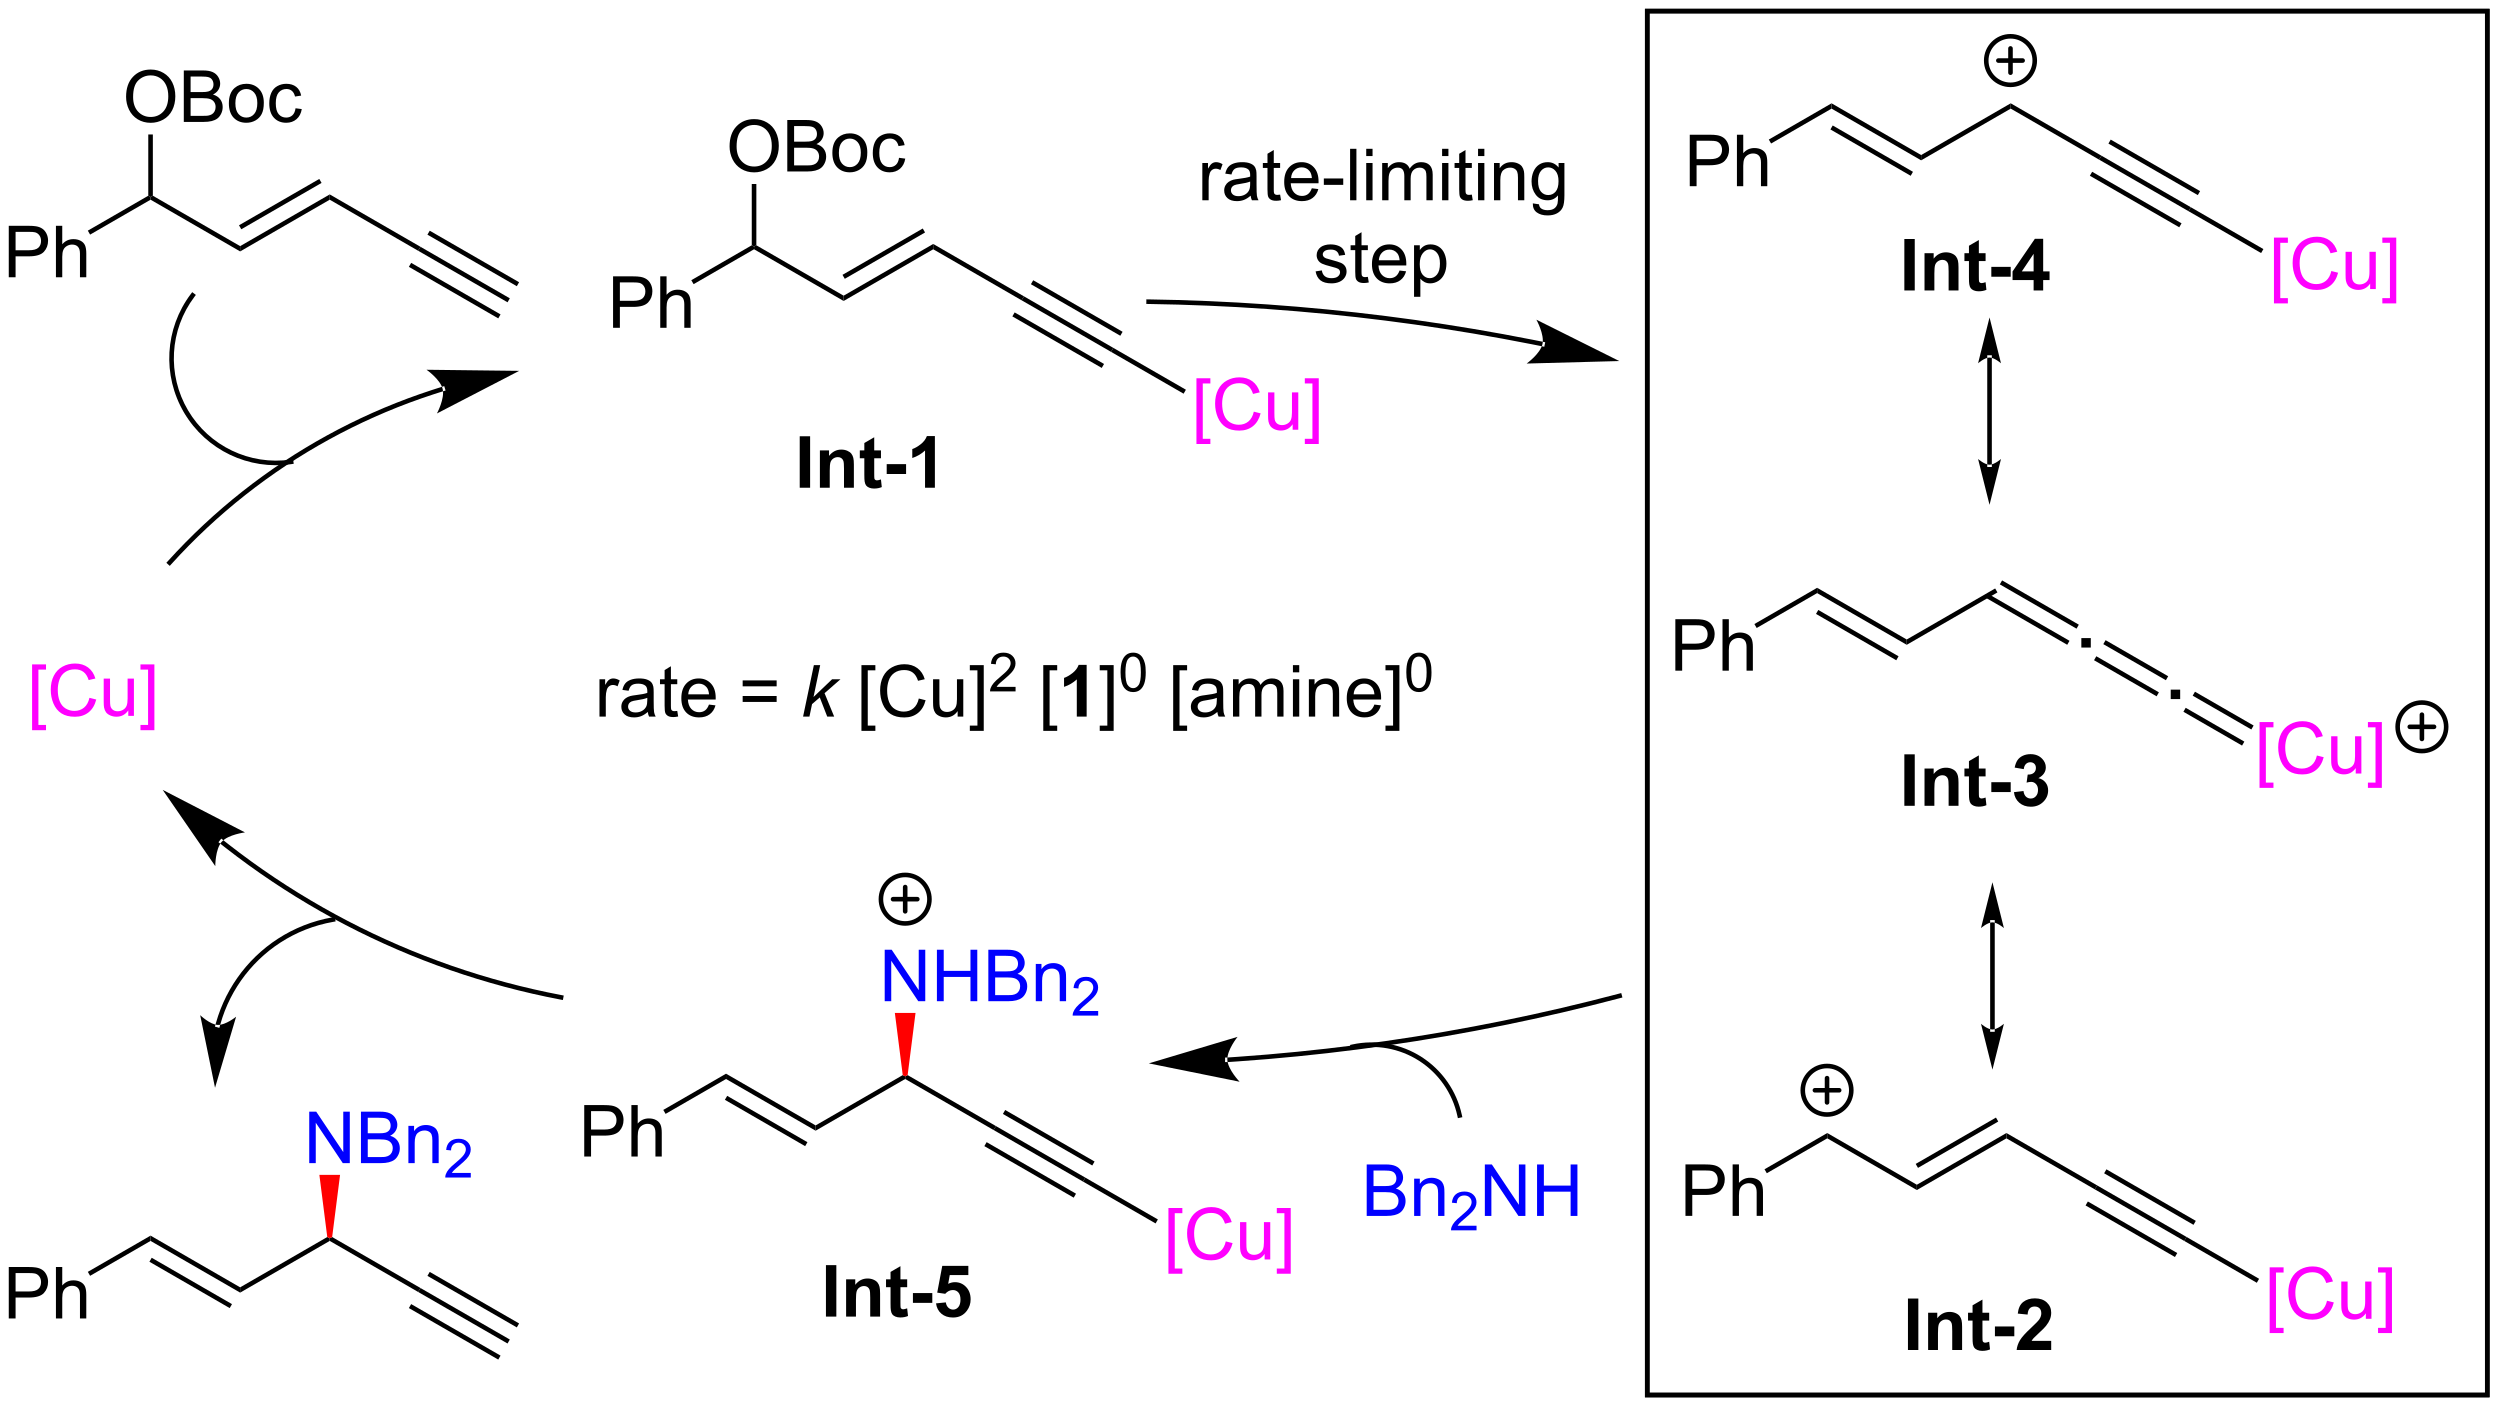 <?xml version="1.0" encoding="UTF-8"?>
<!DOCTYPE svg PUBLIC '-//W3C//DTD SVG 1.0//EN'
          'http://www.w3.org/TR/2001/REC-SVG-20010904/DTD/svg10.dtd'>
<svg stroke-dasharray="none" shape-rendering="auto" xmlns="http://www.w3.org/2000/svg" font-family="'Dialog'" text-rendering="auto" width="763" fill-opacity="1" color-interpolation="auto" color-rendering="auto" preserveAspectRatio="xMidYMid meet" font-size="12px" viewBox="0 0 763 430" fill="black" xmlns:xlink="http://www.w3.org/1999/xlink" stroke="black" image-rendering="auto" stroke-miterlimit="10" stroke-linecap="square" stroke-linejoin="miter" font-style="normal" stroke-width="1" height="430" stroke-dashoffset="0" font-weight="normal" stroke-opacity="1"
><!--Generated by the Batik Graphics2D SVG Generator--><defs id="genericDefs"
  /><g
  ><defs id="defs1"
    ><clipPath clipPathUnits="userSpaceOnUse" id="clipPath1"
      ><path d="M2.469 1.018 L288.389 1.018 L288.389 161.931 L2.469 161.931 L2.469 1.018 Z"
      /></clipPath
      ><clipPath clipPathUnits="userSpaceOnUse" id="clipPath2"
      ><path d="M154.485 259.32 L154.485 415.758 L432.455 415.758 L432.455 259.32 Z"
      /></clipPath
    ></defs
    ><g transform="scale(2.667,2.667) translate(-2.469,-1.018) matrix(1.029,0,0,1.029,-156.435,-265.718)"
    ><path d="M222.605 295.677 L222.605 289.951 L224.766 289.951 Q225.337 289.951 225.636 290.005 Q226.058 290.076 226.342 290.274 Q226.628 290.469 226.803 290.826 Q226.977 291.18 226.977 291.607 Q226.977 292.336 226.511 292.844 Q226.047 293.349 224.831 293.349 L223.363 293.349 L223.363 295.677 L222.605 295.677 ZM223.363 292.672 L224.844 292.672 Q225.579 292.672 225.886 292.399 Q226.196 292.125 226.196 291.63 Q226.196 291.271 226.013 291.016 Q225.831 290.758 225.534 290.677 Q225.344 290.625 224.829 290.625 L223.363 290.625 L223.363 292.672 ZM227.852 295.677 L227.852 289.951 L228.555 289.951 L228.555 292.005 Q229.047 291.435 229.797 291.435 Q230.258 291.435 230.597 291.617 Q230.938 291.797 231.084 292.117 Q231.23 292.438 231.23 293.047 L231.23 295.677 L230.527 295.677 L230.527 293.047 Q230.527 292.521 230.297 292.281 Q230.071 292.039 229.652 292.039 Q229.339 292.039 229.063 292.203 Q228.79 292.365 228.672 292.643 Q228.555 292.919 228.555 293.406 L228.555 295.677 L227.852 295.677 Z" stroke="none" clip-path="url(#clipPath2)"
    /></g
    ><g transform="matrix(2.743,0,0,2.743,-423.743,-711.298)"
    ><path d="M231.655 290.931 L231.399 290.489 L238.126 286.606 L238.382 286.753 L238.382 287.048 Z" stroke="none" clip-path="url(#clipPath2)"
    /></g
    ><g transform="matrix(2.743,0,0,2.743,-423.743,-711.298)"
    ><path d="M235.658 275.605 Q235.658 274.178 236.424 273.373 Q237.19 272.566 238.4 272.566 Q239.192 272.566 239.828 272.946 Q240.466 273.324 240.799 274.001 Q241.135 274.678 241.135 275.537 Q241.135 276.41 240.783 277.097 Q240.432 277.785 239.786 278.139 Q239.143 278.493 238.395 278.493 Q237.588 278.493 236.95 278.103 Q236.315 277.709 235.986 277.035 Q235.658 276.358 235.658 275.605 ZM236.44 275.615 Q236.44 276.652 236.994 277.248 Q237.552 277.842 238.393 277.842 Q239.247 277.842 239.799 277.24 Q240.354 276.639 240.354 275.535 Q240.354 274.834 240.117 274.313 Q239.88 273.793 239.424 273.506 Q238.971 273.217 238.403 273.217 Q237.598 273.217 237.018 273.772 Q236.44 274.324 236.44 275.615 ZM242.079 278.394 L242.079 272.668 L244.227 272.668 Q244.884 272.668 245.279 272.842 Q245.678 273.014 245.902 273.376 Q246.126 273.738 246.126 274.131 Q246.126 274.498 245.925 274.824 Q245.727 275.147 245.326 275.347 Q245.845 275.498 246.123 275.865 Q246.404 276.233 246.404 276.733 Q246.404 277.136 246.232 277.483 Q246.063 277.827 245.813 278.014 Q245.563 278.202 245.186 278.298 Q244.811 278.394 244.264 278.394 L242.079 278.394 ZM242.837 275.074 L244.076 275.074 Q244.579 275.074 244.798 275.006 Q245.087 274.92 245.232 274.722 Q245.381 274.522 245.381 274.222 Q245.381 273.936 245.243 273.72 Q245.107 273.504 244.852 273.423 Q244.6 273.342 243.982 273.342 L242.837 273.342 L242.837 275.074 ZM242.837 277.717 L244.264 277.717 Q244.631 277.717 244.779 277.691 Q245.04 277.644 245.214 277.535 Q245.391 277.425 245.503 277.217 Q245.618 277.006 245.618 276.733 Q245.618 276.412 245.454 276.178 Q245.29 275.941 244.998 275.845 Q244.709 275.748 244.162 275.748 L242.837 275.748 L242.837 277.717 ZM247.095 276.319 Q247.095 275.168 247.735 274.613 Q248.272 274.152 249.04 274.152 Q249.897 274.152 250.438 274.712 Q250.982 275.272 250.982 276.261 Q250.982 277.061 250.74 277.522 Q250.501 277.98 250.042 278.235 Q249.584 278.488 249.04 278.488 Q248.17 278.488 247.631 277.931 Q247.095 277.371 247.095 276.319 ZM247.819 276.319 Q247.819 277.115 248.165 277.514 Q248.514 277.91 249.04 277.91 Q249.563 277.91 249.91 277.511 Q250.259 277.113 250.259 276.295 Q250.259 275.527 249.91 275.131 Q249.561 274.733 249.04 274.733 Q248.514 274.733 248.165 275.129 Q247.819 275.522 247.819 276.319 ZM254.512 276.873 L255.205 276.964 Q255.091 277.678 254.625 278.084 Q254.158 278.488 253.479 278.488 Q252.627 278.488 252.109 277.931 Q251.591 277.373 251.591 276.334 Q251.591 275.662 251.812 275.16 Q252.036 274.655 252.492 274.405 Q252.947 274.152 253.481 274.152 Q254.158 274.152 254.588 274.493 Q255.018 274.834 255.137 275.464 L254.455 275.569 Q254.356 275.152 254.109 274.941 Q253.861 274.73 253.51 274.73 Q252.979 274.73 252.645 275.11 Q252.315 275.49 252.315 276.316 Q252.315 277.152 252.635 277.532 Q252.955 277.91 253.471 277.91 Q253.885 277.91 254.161 277.657 Q254.44 277.402 254.512 276.873 Z" stroke="none" clip-path="url(#clipPath2)"
    /></g
    ><g transform="matrix(2.743,0,0,2.743,-423.743,-711.298)"
    ><path d="M238.637 286.606 L238.382 286.753 L238.126 286.606 L238.126 279.79 L238.637 279.79 Z" stroke="none" clip-path="url(#clipPath2)"
    /></g
    ><g transform="matrix(2.743,0,0,2.743,-423.743,-711.298)"
    ><path d="M238.382 287.048 L238.382 286.753 L238.637 286.606 L248.348 292.213 L248.348 292.802 Z" stroke="none" clip-path="url(#clipPath2)"
    /></g
    ><g transform="matrix(2.743,0,0,2.743,-423.743,-711.298)"
    ><path d="M248.348 292.802 L248.348 292.213 L258.315 286.458 L258.315 287.048 ZM248.476 290.336 L257.407 285.18 L257.152 284.738 L248.221 289.894 Z" stroke="none" clip-path="url(#clipPath2)"
    /></g
    ><g transform="matrix(2.743,0,0,2.743,-423.743,-711.298)"
    ><path d="M258.315 287.048 L258.315 286.458 L268.422 292.293 L268.142 292.721 Z" stroke="none" clip-path="url(#clipPath2)"
    /></g
    ><g transform="matrix(2.743,0,0,2.743,-423.743,-711.298)"
    ><path d="M268.142 292.721 L268.422 292.293 L278.354 298.02 L278.099 298.462 ZM269.187 290.938 L279.132 296.672 L279.386 296.23 L269.442 290.496 ZM267.122 294.518 L277.067 300.252 L277.322 299.81 L267.377 294.076 Z" stroke="none" clip-path="url(#clipPath2)"
    /></g
    ><g fill="fuchsia" transform="matrix(2.743,0,0,2.743,-423.743,-711.298)" stroke="fuchsia"
    ><path d="M287.604 308.717 L287.604 301.399 L289.154 301.399 L289.154 301.98 L288.308 301.98 L288.308 308.134 L289.154 308.134 L289.154 308.717 L287.604 308.717 ZM293.986 305.118 L294.744 305.308 Q294.507 306.243 293.887 306.735 Q293.267 307.225 292.374 307.225 Q291.447 307.225 290.866 306.847 Q290.288 306.469 289.983 305.756 Q289.681 305.04 289.681 304.219 Q289.681 303.324 290.022 302.66 Q290.366 301.993 290.996 301.647 Q291.627 301.3 292.384 301.3 Q293.244 301.3 293.83 301.738 Q294.416 302.175 294.647 302.969 L293.9 303.144 Q293.702 302.519 293.322 302.235 Q292.944 301.949 292.369 301.949 Q291.71 301.949 291.265 302.266 Q290.822 302.582 290.642 303.115 Q290.463 303.649 290.463 304.214 Q290.463 304.946 290.676 305.49 Q290.89 306.035 291.338 306.305 Q291.788 306.574 292.312 306.574 Q292.947 306.574 293.387 306.207 Q293.83 305.839 293.986 305.118 ZM298.308 307.126 L298.308 306.516 Q297.823 307.219 296.99 307.219 Q296.623 307.219 296.305 307.079 Q295.987 306.938 295.831 306.725 Q295.677 306.511 295.615 306.204 Q295.573 305.996 295.573 305.548 L295.573 302.977 L296.276 302.977 L296.276 305.277 Q296.276 305.829 296.318 306.019 Q296.386 306.298 296.599 306.457 Q296.815 306.613 297.13 306.613 Q297.448 306.613 297.724 306.451 Q298.003 306.29 298.118 306.011 Q298.232 305.73 298.232 305.199 L298.232 302.977 L298.935 302.977 L298.935 307.126 L298.308 307.126 ZM301.213 308.717 L299.663 308.717 L299.663 308.134 L300.509 308.134 L300.509 301.98 L299.663 301.98 L299.663 301.399 L301.213 301.399 L301.213 308.717 Z" stroke="none" clip-path="url(#clipPath2)"
    /></g
    ><g transform="matrix(2.743,0,0,2.743,-423.743,-711.298)"
    ><path d="M278.099 298.462 L278.354 298.02 L286.431 302.677 L286.176 303.119 Z" stroke="none" clip-path="url(#clipPath2)"
    /></g
    ><g stroke-width="0.51" transform="matrix(2.743,0,0,2.743,-423.743,-711.298)"
    ><path fill="none" d="M337.762 260.548 L431.228 260.548 L431.228 414.531 L337.762 414.531 Z" clip-path="url(#clipPath2)"
    /></g
    ><g stroke-width="0.51" transform="matrix(2.743,0,0,2.743,-423.743,-711.298)"
    ><path fill="none" d="M337.762 260.548 L431.228 260.548 L431.228 414.531 L337.762 414.531 Z" clip-path="url(#clipPath2)"
    /></g
    ><g transform="matrix(2.743,0,0,2.743,-423.743,-711.298)"
    ><path d="M342.493 280.028 L342.493 274.302 L344.655 274.302 Q345.225 274.302 345.524 274.356 Q345.946 274.427 346.23 274.625 Q346.517 274.82 346.691 275.177 Q346.866 275.531 346.866 275.958 Q346.866 276.687 346.399 277.195 Q345.936 277.7 344.72 277.7 L343.251 277.7 L343.251 280.028 L342.493 280.028 ZM343.251 277.023 L344.733 277.023 Q345.467 277.023 345.774 276.75 Q346.084 276.476 346.084 275.981 Q346.084 275.622 345.902 275.367 Q345.72 275.109 345.423 275.028 Q345.233 274.976 344.717 274.976 L343.251 274.976 L343.251 277.023 ZM347.741 280.028 L347.741 274.302 L348.444 274.302 L348.444 276.356 Q348.936 275.786 349.686 275.786 Q350.147 275.786 350.486 275.968 Q350.827 276.148 350.972 276.468 Q351.118 276.789 351.118 277.398 L351.118 280.028 L350.415 280.028 L350.415 277.398 Q350.415 276.872 350.186 276.632 Q349.959 276.39 349.54 276.39 Q349.228 276.39 348.952 276.554 Q348.678 276.716 348.561 276.994 Q348.444 277.271 348.444 277.757 L348.444 280.028 L347.741 280.028 Z" stroke="none" clip-path="url(#clipPath2)"
    /></g
    ><g transform="matrix(2.743,0,0,2.743,-423.743,-711.298)"
    ><path d="M351.543 275.282 L351.288 274.84 L358.27 270.809 L358.27 271.399 Z" stroke="none" clip-path="url(#clipPath2)"
    /></g
    ><g transform="matrix(2.743,0,0,2.743,-423.743,-711.298)"
    ><path d="M358.27 271.399 L358.27 270.809 L368.237 276.564 L368.237 277.153 ZM358.143 273.717 L367.074 278.873 L367.329 278.431 L358.398 273.275 Z" stroke="none" clip-path="url(#clipPath2)"
    /></g
    ><g transform="matrix(2.743,0,0,2.743,-423.743,-711.298)"
    ><path d="M368.237 277.153 L368.237 276.564 L378.204 270.809 L378.204 271.399 Z" stroke="none" clip-path="url(#clipPath2)"
    /></g
    ><g transform="matrix(2.743,0,0,2.743,-423.743,-711.298)"
    ><path d="M378.204 271.399 L378.204 270.809 L388.311 276.645 L388.03 277.072 Z" stroke="none" clip-path="url(#clipPath2)"
    /></g
    ><g transform="matrix(2.743,0,0,2.743,-423.743,-711.298)"
    ><path d="M388.03 277.072 L388.311 276.645 L398.243 282.372 L397.988 282.813 ZM389.076 275.289 L399.02 281.023 L399.275 280.581 L389.331 274.847 ZM387.011 278.869 L396.956 284.604 L397.211 284.162 L387.266 278.427 Z" stroke="none" clip-path="url(#clipPath2)"
    /></g
    ><g fill="fuchsia" transform="matrix(2.743,0,0,2.743,-423.743,-711.298)" stroke="fuchsia"
    ><path d="M407.493 293.068 L407.493 285.75 L409.043 285.75 L409.043 286.331 L408.196 286.331 L408.196 292.485 L409.043 292.485 L409.043 293.068 L407.493 293.068 ZM413.875 289.469 L414.632 289.659 Q414.395 290.594 413.776 291.086 Q413.156 291.576 412.263 291.576 Q411.336 291.576 410.755 291.198 Q410.177 290.821 409.872 290.107 Q409.57 289.391 409.57 288.571 Q409.57 287.675 409.911 287.011 Q410.255 286.344 410.885 285.998 Q411.515 285.651 412.273 285.651 Q413.132 285.651 413.718 286.089 Q414.304 286.526 414.536 287.321 L413.789 287.495 Q413.591 286.87 413.211 286.586 Q412.833 286.3 412.257 286.3 Q411.599 286.3 411.153 286.617 Q410.711 286.933 410.531 287.466 Q410.351 288 410.351 288.565 Q410.351 289.297 410.565 289.841 Q410.778 290.386 411.226 290.656 Q411.677 290.925 412.2 290.925 Q412.836 290.925 413.276 290.558 Q413.718 290.19 413.875 289.469 ZM418.196 291.477 L418.196 290.867 Q417.712 291.571 416.878 291.571 Q416.511 291.571 416.194 291.43 Q415.876 291.289 415.72 291.076 Q415.566 290.862 415.503 290.555 Q415.462 290.347 415.462 289.899 L415.462 287.328 L416.165 287.328 L416.165 289.628 Q416.165 290.18 416.207 290.37 Q416.274 290.649 416.488 290.808 Q416.704 290.964 417.019 290.964 Q417.337 290.964 417.613 290.802 Q417.892 290.641 418.006 290.362 Q418.121 290.081 418.121 289.55 L418.121 287.328 L418.824 287.328 L418.824 291.477 L418.196 291.477 ZM421.101 293.068 L419.552 293.068 L419.552 292.485 L420.398 292.485 L420.398 286.331 L419.552 286.331 L419.552 285.75 L421.101 285.75 L421.101 293.068 Z" stroke="none" clip-path="url(#clipPath2)"
    /></g
    ><g transform="matrix(2.743,0,0,2.743,-423.743,-711.298)"
    ><path d="M397.988 282.813 L398.243 282.372 L406.319 287.028 L406.064 287.471 Z" stroke="none" clip-path="url(#clipPath2)"
    /></g
    ><g transform="matrix(2.743,0,0,2.743,-423.743,-711.298)"
    ><path d="M375.592 311.02 L375.592 311.02 L375.592 299.097 L375.592 298.842 L376.103 298.842 L376.103 299.097 L376.103 311.02 L376.103 311.275 L375.592 311.275 ZM375.847 315.484 L377.123 310.382 C377.123 310.382 376.405 311.02 375.847 311.02 C375.289 311.02 374.572 310.382 374.572 310.382 ZM375.847 294.632 L374.572 299.735 C374.572 299.735 375.289 299.097 375.847 299.097 C376.405 299.097 377.123 299.735 377.123 299.735 Z" stroke="none" clip-path="url(#clipPath2)"
    /></g
    ><g transform="matrix(2.743,0,0,2.743,-423.743,-711.298)"
    ><path d="M340.889 333.934 L340.889 328.208 L343.051 328.208 Q343.621 328.208 343.921 328.262 Q344.342 328.333 344.626 328.531 Q344.913 328.726 345.087 329.083 Q345.262 329.437 345.262 329.864 Q345.262 330.593 344.796 331.101 Q344.332 331.606 343.116 331.606 L341.647 331.606 L341.647 333.934 L340.889 333.934 ZM341.647 330.929 L343.129 330.929 Q343.863 330.929 344.171 330.656 Q344.48 330.382 344.48 329.887 Q344.48 329.528 344.298 329.273 Q344.116 329.015 343.819 328.934 Q343.629 328.882 343.113 328.882 L341.647 328.882 L341.647 330.929 ZM346.137 333.934 L346.137 328.208 L346.84 328.208 L346.84 330.262 Q347.332 329.692 348.082 329.692 Q348.543 329.692 348.882 329.874 Q349.223 330.054 349.368 330.374 Q349.514 330.695 349.514 331.304 L349.514 333.934 L348.811 333.934 L348.811 331.304 Q348.811 330.778 348.582 330.538 Q348.355 330.296 347.936 330.296 Q347.624 330.296 347.348 330.46 Q347.074 330.622 346.957 330.9 Q346.84 331.176 346.84 331.663 L346.84 333.934 L346.137 333.934 Z" stroke="none" clip-path="url(#clipPath2)"
    /></g
    ><g transform="matrix(2.743,0,0,2.743,-423.743,-711.298)"
    ><path d="M349.939 329.188 L349.684 328.746 L356.666 324.715 L356.666 325.304 Z" stroke="none" clip-path="url(#clipPath2)"
    /></g
    ><g transform="matrix(2.743,0,0,2.743,-423.743,-711.298)"
    ><path d="M356.666 325.304 L356.666 324.715 L366.633 330.469 L366.633 331.059 ZM356.539 327.623 L365.47 332.779 L365.725 332.337 L356.794 327.181 Z" stroke="none" clip-path="url(#clipPath2)"
    /></g
    ><g transform="matrix(2.743,0,0,2.743,-423.743,-711.298)"
    ><path d="M366.633 331.059 L366.633 330.469 L376.472 324.789 L376.727 325.231 Z" stroke="none" clip-path="url(#clipPath2)"
    /></g
    ><g transform="matrix(2.743,0,0,2.743,-423.743,-711.298)"
    ><path d="M386.062 331.364 L386.062 330.311 L387.114 330.311 L387.114 331.364 L386.062 331.364 Z" stroke="none" clip-path="url(#clipPath2)"
    /></g
    ><g transform="matrix(2.743,0,0,2.743,-423.743,-711.298)"
    ><path d="M375.436 325.829 L384.491 331.056 L384.746 330.614 L375.692 325.387 ZM376.99 324.334 L385.526 329.262 L385.782 328.82 L377.245 323.892 Z" stroke="none" clip-path="url(#clipPath2)"
    /></g
    ><g transform="matrix(2.743,0,0,2.743,-423.743,-711.298)"
    ><path d="M396.006 337.098 L396.006 336.046 L397.059 336.046 L397.059 337.098 L396.006 337.098 Z" stroke="none" clip-path="url(#clipPath2)"
    /></g
    ><g transform="matrix(2.743,0,0,2.743,-423.743,-711.298)"
    ><path d="M387.474 332.774 L394.437 336.789 L394.692 336.347 L387.729 332.332 ZM388.506 330.984 L395.469 334.999 L395.724 334.557 L388.761 330.542 Z" stroke="none" clip-path="url(#clipPath2)"
    /></g
    ><g fill="fuchsia" transform="matrix(2.743,0,0,2.743,-423.743,-711.298)" stroke="fuchsia"
    ><path d="M405.889 346.974 L405.889 339.656 L407.438 339.656 L407.438 340.237 L406.592 340.237 L406.592 346.39 L407.438 346.39 L407.438 346.974 L405.889 346.974 ZM412.271 343.375 L413.028 343.565 Q412.791 344.5 412.172 344.992 Q411.552 345.482 410.659 345.482 Q409.731 345.482 409.151 345.104 Q408.573 344.726 408.268 344.013 Q407.966 343.297 407.966 342.476 Q407.966 341.581 408.307 340.916 Q408.651 340.25 409.281 339.904 Q409.911 339.557 410.669 339.557 Q411.528 339.557 412.114 339.995 Q412.7 340.432 412.932 341.226 L412.185 341.401 Q411.987 340.776 411.606 340.492 Q411.229 340.206 410.653 340.206 Q409.995 340.206 409.549 340.523 Q409.106 340.838 408.927 341.372 Q408.747 341.906 408.747 342.471 Q408.747 343.203 408.961 343.747 Q409.174 344.291 409.622 344.562 Q410.073 344.831 410.596 344.831 Q411.231 344.831 411.672 344.463 Q412.114 344.096 412.271 343.375 ZM416.592 345.383 L416.592 344.773 Q416.108 345.476 415.274 345.476 Q414.907 345.476 414.59 345.336 Q414.272 345.195 414.116 344.982 Q413.962 344.768 413.899 344.461 Q413.858 344.252 413.858 343.805 L413.858 341.234 L414.561 341.234 L414.561 343.534 Q414.561 344.086 414.603 344.276 Q414.67 344.555 414.884 344.713 Q415.1 344.87 415.415 344.87 Q415.733 344.87 416.009 344.708 Q416.288 344.547 416.402 344.268 Q416.517 343.987 416.517 343.456 L416.517 341.234 L417.22 341.234 L417.22 345.383 L416.592 345.383 ZM419.497 346.974 L417.948 346.974 L417.948 346.39 L418.794 346.39 L418.794 340.237 L417.948 340.237 L417.948 339.656 L419.497 339.656 L419.497 346.974 Z" stroke="none" clip-path="url(#clipPath2)"
    /></g
    ><g transform="matrix(2.743,0,0,2.743,-423.743,-711.298)"
    ><path d="M397.419 338.509 L403.944 342.271 L404.199 341.829 L397.674 338.067 ZM398.451 336.719 L404.976 340.481 L405.231 340.039 L398.706 336.277 Z" stroke="none" clip-path="url(#clipPath2)"
    /></g
    ><g transform="matrix(2.743,0,0,2.743,-423.743,-711.298)"
    ><path d="M342.015 394.599 L342.015 388.873 L344.177 388.873 Q344.747 388.873 345.047 388.928 Q345.469 388.998 345.752 389.196 Q346.039 389.391 346.213 389.748 Q346.388 390.102 346.388 390.529 Q346.388 391.258 345.922 391.766 Q345.458 392.271 344.242 392.271 L342.773 392.271 L342.773 394.599 L342.015 394.599 ZM342.773 391.594 L344.255 391.594 Q344.989 391.594 345.297 391.321 Q345.606 391.047 345.606 390.553 Q345.606 390.193 345.424 389.938 Q345.242 389.68 344.945 389.599 Q344.755 389.547 344.239 389.547 L342.773 389.547 L342.773 391.594 ZM347.263 394.599 L347.263 388.873 L347.966 388.873 L347.966 390.928 Q348.458 390.357 349.208 390.357 Q349.669 390.357 350.008 390.54 Q350.349 390.719 350.495 391.04 Q350.64 391.36 350.64 391.969 L350.64 394.599 L349.937 394.599 L349.937 391.969 Q349.937 391.443 349.708 391.204 Q349.481 390.962 349.062 390.962 Q348.75 390.962 348.474 391.125 Q348.2 391.287 348.083 391.566 Q347.966 391.842 347.966 392.329 L347.966 394.599 L347.263 394.599 Z" stroke="none" clip-path="url(#clipPath2)"
    /></g
    ><g transform="matrix(2.743,0,0,2.743,-423.743,-711.298)"
    ><path d="M351.065 389.853 L350.81 389.412 L357.792 385.38 L357.792 385.97 Z" stroke="none" clip-path="url(#clipPath2)"
    /></g
    ><g transform="matrix(2.743,0,0,2.743,-423.743,-711.298)"
    ><path d="M357.792 385.97 L357.792 385.38 L367.759 391.135 L367.759 391.724 Z" stroke="none" clip-path="url(#clipPath2)"
    /></g
    ><g transform="matrix(2.743,0,0,2.743,-423.743,-711.298)"
    ><path d="M367.759 391.724 L367.759 391.135 L377.726 385.38 L377.726 385.97 ZM367.887 389.258 L376.818 384.102 L376.563 383.66 L367.632 388.816 Z" stroke="none" clip-path="url(#clipPath2)"
    /></g
    ><g transform="matrix(2.743,0,0,2.743,-423.743,-711.298)"
    ><path d="M377.726 385.97 L377.726 385.38 L387.833 391.216 L387.552 391.643 Z" stroke="none" clip-path="url(#clipPath2)"
    /></g
    ><g transform="matrix(2.743,0,0,2.743,-423.743,-711.298)"
    ><path d="M387.552 391.643 L387.833 391.216 L397.765 396.943 L397.51 397.385 ZM388.598 389.861 L398.542 395.595 L398.797 395.153 L388.853 389.419 ZM386.533 393.44 L396.478 399.175 L396.733 398.733 L386.788 392.998 Z" stroke="none" clip-path="url(#clipPath2)"
    /></g
    ><g fill="fuchsia" transform="matrix(2.743,0,0,2.743,-423.743,-711.298)" stroke="fuchsia"
    ><path d="M407.015 407.639 L407.015 400.321 L408.565 400.321 L408.565 400.902 L407.718 400.902 L407.718 407.056 L408.565 407.056 L408.565 407.639 L407.015 407.639 ZM413.397 404.04 L414.154 404.23 Q413.918 405.165 413.298 405.657 Q412.678 406.147 411.785 406.147 Q410.858 406.147 410.277 405.769 Q409.699 405.392 409.394 404.678 Q409.092 403.962 409.092 403.142 Q409.092 402.246 409.433 401.582 Q409.777 400.915 410.407 400.569 Q411.037 400.223 411.795 400.223 Q412.654 400.223 413.24 400.66 Q413.826 401.098 414.058 401.892 L413.311 402.066 Q413.113 401.441 412.733 401.157 Q412.355 400.871 411.779 400.871 Q411.121 400.871 410.675 401.189 Q410.233 401.504 410.053 402.038 Q409.873 402.571 409.873 403.137 Q409.873 403.868 410.087 404.413 Q410.3 404.957 410.748 405.228 Q411.199 405.496 411.722 405.496 Q412.358 405.496 412.798 405.129 Q413.24 404.762 413.397 404.04 ZM417.718 406.048 L417.718 405.439 Q417.234 406.142 416.401 406.142 Q416.033 406.142 415.716 406.001 Q415.398 405.861 415.242 405.647 Q415.088 405.433 415.026 405.126 Q414.984 404.918 414.984 404.47 L414.984 401.9 L415.687 401.9 L415.687 404.199 Q415.687 404.751 415.729 404.941 Q415.796 405.22 416.01 405.379 Q416.226 405.535 416.541 405.535 Q416.859 405.535 417.135 405.373 Q417.414 405.212 417.528 404.933 Q417.643 404.652 417.643 404.121 L417.643 401.9 L418.346 401.9 L418.346 406.048 L417.718 406.048 ZM420.623 407.639 L419.074 407.639 L419.074 407.056 L419.92 407.056 L419.92 400.902 L419.074 400.902 L419.074 400.321 L420.623 400.321 L420.623 407.639 Z" stroke="none" clip-path="url(#clipPath2)"
    /></g
    ><g transform="matrix(2.743,0,0,2.743,-423.743,-711.298)"
    ><path d="M397.51 397.385 L397.765 396.943 L405.841 401.6 L405.586 402.042 Z" stroke="none" clip-path="url(#clipPath2)"
    /></g
    ><g transform="matrix(2.743,0,0,2.743,-423.743,-711.298)"
    ><path d="M375.916 373.862 L375.916 373.862 L375.916 361.939 L375.916 361.684 L376.427 361.684 L376.427 361.939 L376.427 373.862 L376.427 374.117 L375.916 374.117 ZM376.171 378.327 L377.447 373.224 C377.447 373.224 376.73 373.862 376.171 373.862 C375.613 373.862 374.896 373.224 374.896 373.224 ZM376.171 357.475 L374.896 362.577 C374.896 362.577 375.613 361.939 376.171 361.939 C376.73 361.939 377.447 362.577 377.447 362.577 Z" stroke="none" clip-path="url(#clipPath2)"
    /></g
    ><g transform="matrix(2.743,0,0,2.743,-423.743,-711.298)"
    ><path d="M219.487 387.997 L219.487 382.271 L221.648 382.271 Q222.219 382.271 222.518 382.325 Q222.94 382.396 223.224 382.594 Q223.51 382.789 223.685 383.146 Q223.859 383.5 223.859 383.927 Q223.859 384.656 223.393 385.164 Q222.93 385.669 221.714 385.669 L220.245 385.669 L220.245 387.997 L219.487 387.997 ZM220.245 384.992 L221.726 384.992 Q222.461 384.992 222.768 384.719 Q223.078 384.445 223.078 383.95 Q223.078 383.591 222.896 383.336 Q222.714 383.078 222.417 382.997 Q222.226 382.945 221.711 382.945 L220.245 382.945 L220.245 384.992 ZM224.734 387.997 L224.734 382.271 L225.437 382.271 L225.437 384.325 Q225.93 383.755 226.68 383.755 Q227.141 383.755 227.479 383.937 Q227.82 384.117 227.966 384.437 Q228.112 384.758 228.112 385.367 L228.112 387.997 L227.409 387.997 L227.409 385.367 Q227.409 384.841 227.18 384.601 Q226.953 384.359 226.534 384.359 Q226.221 384.359 225.945 384.523 Q225.672 384.685 225.555 384.963 Q225.437 385.239 225.437 385.726 L225.437 387.997 L224.734 387.997 Z" stroke="none" clip-path="url(#clipPath2)"
    /></g
    ><g transform="matrix(2.743,0,0,2.743,-423.743,-711.298)"
    ><path d="M228.537 383.251 L228.282 382.809 L235.264 378.778 L235.264 379.367 Z" stroke="none" clip-path="url(#clipPath2)"
    /></g
    ><g transform="matrix(2.743,0,0,2.743,-423.743,-711.298)"
    ><path d="M235.264 379.367 L235.264 378.778 L245.231 384.533 L245.231 385.122 ZM235.136 381.686 L244.067 386.842 L244.322 386.4 L235.391 381.244 Z" stroke="none" clip-path="url(#clipPath2)"
    /></g
    ><g transform="matrix(2.743,0,0,2.743,-423.743,-711.298)"
    ><path d="M245.231 385.122 L245.231 384.533 L254.925 378.936 L255.197 379.073 L255.197 379.367 Z" stroke="none" clip-path="url(#clipPath2)"
    /></g
    ><g transform="matrix(2.743,0,0,2.743,-423.743,-711.298)"
    ><path d="M255.197 379.367 L255.197 379.073 L255.47 378.936 L265.305 384.613 L265.024 385.041 Z" stroke="none" clip-path="url(#clipPath2)"
    /></g
    ><g transform="matrix(2.743,0,0,2.743,-423.743,-711.298)"
    ><path d="M265.024 385.041 L265.305 384.613 L275.236 390.34 L274.981 390.782 ZM266.069 383.258 L276.014 388.992 L276.269 388.55 L266.324 382.816 ZM264.005 386.838 L273.949 392.572 L274.204 392.13 L264.26 386.396 Z" stroke="none" clip-path="url(#clipPath2)"
    /></g
    ><g fill="fuchsia" transform="matrix(2.743,0,0,2.743,-423.743,-711.298)" stroke="fuchsia"
    ><path d="M284.487 401.037 L284.487 393.719 L286.036 393.719 L286.036 394.3 L285.19 394.3 L285.19 400.454 L286.036 400.454 L286.036 401.037 L284.487 401.037 ZM290.868 397.438 L291.626 397.628 Q291.389 398.563 290.769 399.055 Q290.149 399.545 289.256 399.545 Q288.329 399.545 287.748 399.167 Q287.17 398.789 286.866 398.076 Q286.563 397.36 286.563 396.539 Q286.563 395.644 286.905 394.98 Q287.248 394.313 287.879 393.967 Q288.509 393.62 289.267 393.62 Q290.126 393.62 290.712 394.058 Q291.298 394.495 291.53 395.289 L290.782 395.464 Q290.584 394.839 290.204 394.555 Q289.827 394.269 289.251 394.269 Q288.592 394.269 288.147 394.586 Q287.704 394.901 287.524 395.435 Q287.345 395.969 287.345 396.534 Q287.345 397.266 287.558 397.81 Q287.772 398.355 288.22 398.625 Q288.67 398.894 289.194 398.894 Q289.829 398.894 290.269 398.526 Q290.712 398.159 290.868 397.438 ZM295.19 399.446 L295.19 398.836 Q294.705 399.539 293.872 399.539 Q293.505 399.539 293.187 399.399 Q292.87 399.258 292.713 399.045 Q292.56 398.831 292.497 398.524 Q292.455 398.315 292.455 397.868 L292.455 395.297 L293.159 395.297 L293.159 397.597 Q293.159 398.149 293.2 398.339 Q293.268 398.618 293.481 398.776 Q293.698 398.933 294.013 398.933 Q294.33 398.933 294.606 398.771 Q294.885 398.61 295 398.331 Q295.114 398.05 295.114 397.519 L295.114 395.297 L295.817 395.297 L295.817 399.446 L295.19 399.446 ZM298.095 401.037 L296.545 401.037 L296.545 400.454 L297.392 400.454 L297.392 394.3 L296.545 394.3 L296.545 393.719 L298.095 393.719 L298.095 401.037 Z" stroke="none" clip-path="url(#clipPath2)"
    /></g
    ><g transform="matrix(2.743,0,0,2.743,-423.743,-711.298)"
    ><path d="M274.981 390.782 L275.236 390.34 L283.313 394.997 L283.058 395.439 Z" stroke="none" clip-path="url(#clipPath2)"
    /></g
    ><g fill="blue" transform="matrix(2.743,0,0,2.743,-423.743,-711.298)" stroke="blue"
    ><path d="M252.918 370.714 L252.918 364.988 L253.697 364.988 L256.704 369.482 L256.704 364.988 L257.431 364.988 L257.431 370.714 L256.652 370.714 L253.645 366.214 L253.645 370.714 L252.918 370.714 ZM258.727 370.714 L258.727 364.988 L259.485 364.988 L259.485 367.339 L262.461 367.339 L262.461 364.988 L263.219 364.988 L263.219 370.714 L262.461 370.714 L262.461 368.014 L259.485 368.014 L259.485 370.714 L258.727 370.714 ZM264.449 370.714 L264.449 364.988 L266.598 364.988 Q267.254 364.988 267.65 365.162 Q268.048 365.334 268.272 365.696 Q268.496 366.058 268.496 366.451 Q268.496 366.818 268.296 367.144 Q268.098 367.467 267.697 367.667 Q268.215 367.818 268.494 368.185 Q268.775 368.553 268.775 369.053 Q268.775 369.456 268.603 369.803 Q268.434 370.146 268.184 370.334 Q267.934 370.521 267.556 370.618 Q267.181 370.714 266.634 370.714 L264.449 370.714 ZM265.207 367.394 L266.447 367.394 Q266.949 367.394 267.168 367.326 Q267.457 367.24 267.603 367.042 Q267.751 366.842 267.751 366.542 Q267.751 366.256 267.613 366.04 Q267.478 365.824 267.223 365.743 Q266.97 365.662 266.353 365.662 L265.207 365.662 L265.207 367.394 ZM265.207 370.037 L266.634 370.037 Q267.001 370.037 267.15 370.011 Q267.41 369.964 267.585 369.855 Q267.762 369.745 267.874 369.537 Q267.988 369.326 267.988 369.053 Q267.988 368.732 267.824 368.498 Q267.66 368.261 267.369 368.165 Q267.08 368.068 266.533 368.068 L265.207 368.068 L265.207 370.037 ZM269.728 370.714 L269.728 366.566 L270.361 366.566 L270.361 367.154 Q270.817 366.472 271.681 366.472 Q272.056 366.472 272.369 366.607 Q272.684 366.74 272.84 366.959 Q272.996 367.178 273.059 367.48 Q273.098 367.675 273.098 368.162 L273.098 370.714 L272.395 370.714 L272.395 368.191 Q272.395 367.761 272.311 367.548 Q272.231 367.334 272.022 367.209 Q271.814 367.081 271.533 367.081 Q271.082 367.081 270.757 367.368 Q270.431 367.652 270.431 368.449 L270.431 370.714 L269.728 370.714 Z" stroke="none" clip-path="url(#clipPath2)"
    /></g
    ><g fill="blue" transform="matrix(2.743,0,0,2.743,-423.743,-711.298)" stroke="blue"
    ><path d="M276.67 371.806 L276.67 372.314 L273.83 372.314 Q273.824 372.123 273.893 371.947 Q274 371.658 274.238 371.377 Q274.479 371.095 274.93 370.726 Q275.629 370.152 275.875 369.816 Q276.121 369.48 276.121 369.181 Q276.121 368.869 275.897 368.654 Q275.674 368.437 275.313 368.437 Q274.932 368.437 274.703 368.666 Q274.475 368.894 274.473 369.298 L273.93 369.244 Q273.986 368.636 274.35 368.32 Q274.713 368.002 275.324 368.002 Q275.943 368.002 276.303 368.345 Q276.664 368.687 276.664 369.193 Q276.664 369.451 276.559 369.701 Q276.453 369.949 276.207 370.224 Q275.963 370.5 275.395 370.98 Q274.92 371.378 274.785 371.521 Q274.651 371.664 274.563 371.806 L276.67 371.806 Z" stroke="none" clip-path="url(#clipPath2)"
    /></g
    ><g fill="red" transform="matrix(2.743,0,0,2.743,-423.743,-711.298)" stroke="red"
    ><path d="M255.47 378.936 L255.197 379.073 L254.925 378.936 L254.047 372.018 L256.348 372.018 Z" stroke="none" clip-path="url(#clipPath2)"
    /></g
    ><g fill="fuchsia" transform="matrix(2.743,0,0,2.743,-423.743,-711.298)" stroke="fuchsia"
    ><path d="M158.052 340.556 L158.052 333.238 L159.601 333.238 L159.601 333.819 L158.755 333.819 L158.755 339.973 L159.601 339.973 L159.601 340.556 L158.052 340.556 ZM164.433 336.957 L165.191 337.147 Q164.954 338.082 164.334 338.575 Q163.714 339.064 162.821 339.064 Q161.894 339.064 161.314 338.686 Q160.735 338.309 160.431 337.595 Q160.129 336.879 160.129 336.059 Q160.129 335.163 160.47 334.499 Q160.814 333.832 161.444 333.486 Q162.074 333.14 162.832 333.14 Q163.691 333.14 164.277 333.577 Q164.863 334.015 165.095 334.809 L164.347 334.983 Q164.149 334.358 163.769 334.075 Q163.392 333.788 162.816 333.788 Q162.157 333.788 161.712 334.106 Q161.269 334.421 161.089 334.955 Q160.91 335.488 160.91 336.054 Q160.91 336.785 161.123 337.33 Q161.337 337.874 161.785 338.145 Q162.235 338.413 162.759 338.413 Q163.394 338.413 163.834 338.046 Q164.277 337.679 164.433 336.957 ZM168.755 338.965 L168.755 338.356 Q168.27 339.059 167.437 339.059 Q167.07 339.059 166.752 338.918 Q166.435 338.778 166.278 338.564 Q166.125 338.351 166.062 338.043 Q166.02 337.835 166.02 337.387 L166.02 334.817 L166.724 334.817 L166.724 337.116 Q166.724 337.668 166.765 337.858 Q166.833 338.137 167.047 338.296 Q167.263 338.452 167.578 338.452 Q167.895 338.452 168.172 338.291 Q168.45 338.129 168.565 337.851 Q168.679 337.569 168.679 337.038 L168.679 334.817 L169.382 334.817 L169.382 338.965 L168.755 338.965 ZM171.66 340.556 L170.11 340.556 L170.11 339.973 L170.957 339.973 L170.957 333.819 L170.11 333.819 L170.11 333.238 L171.66 333.238 L171.66 340.556 Z" stroke="none" clip-path="url(#clipPath2)"
    /></g
    ><g transform="matrix(2.743,0,0,2.743,-423.743,-711.298)"
    ><path d="M155.457 290.163 L155.457 284.437 L157.619 284.437 Q158.189 284.437 158.489 284.492 Q158.911 284.562 159.194 284.76 Q159.481 284.955 159.655 285.312 Q159.83 285.666 159.83 286.093 Q159.83 286.822 159.364 287.33 Q158.9 287.835 157.684 287.835 L156.215 287.835 L156.215 290.163 L155.457 290.163 ZM156.215 287.158 L157.697 287.158 Q158.431 287.158 158.739 286.885 Q159.048 286.611 159.048 286.117 Q159.048 285.757 158.866 285.502 Q158.684 285.244 158.387 285.163 Q158.197 285.111 157.681 285.111 L156.215 285.111 L156.215 287.158 ZM160.705 290.163 L160.705 284.437 L161.408 284.437 L161.408 286.492 Q161.9 285.921 162.65 285.921 Q163.111 285.921 163.45 286.104 Q163.791 286.283 163.937 286.604 Q164.082 286.924 164.082 287.533 L164.082 290.163 L163.379 290.163 L163.379 287.533 Q163.379 287.007 163.15 286.768 Q162.923 286.526 162.504 286.526 Q162.192 286.526 161.916 286.69 Q161.642 286.851 161.525 287.13 Q161.408 287.406 161.408 287.893 L161.408 290.163 L160.705 290.163 Z" stroke="none" clip-path="url(#clipPath2)"
    /></g
    ><g transform="matrix(2.743,0,0,2.743,-423.743,-711.298)"
    ><path d="M164.507 285.418 L164.252 284.976 L170.979 281.092 L171.234 281.239 L171.234 281.534 Z" stroke="none" clip-path="url(#clipPath2)"
    /></g
    ><g transform="matrix(2.743,0,0,2.743,-423.743,-711.298)"
    ><path d="M168.511 270.091 Q168.511 268.664 169.277 267.86 Q170.042 267.052 171.253 267.052 Q172.045 267.052 172.68 267.433 Q173.318 267.81 173.652 268.487 Q173.988 269.164 173.988 270.024 Q173.988 270.896 173.636 271.584 Q173.285 272.271 172.639 272.625 Q171.995 272.979 171.248 272.979 Q170.441 272.979 169.803 272.589 Q169.167 272.195 168.839 271.521 Q168.511 270.844 168.511 270.091 ZM169.292 270.102 Q169.292 271.138 169.847 271.735 Q170.404 272.328 171.245 272.328 Q172.1 272.328 172.652 271.727 Q173.206 271.125 173.206 270.021 Q173.206 269.32 172.969 268.8 Q172.732 268.279 172.277 267.992 Q171.823 267.703 171.256 267.703 Q170.451 267.703 169.87 268.258 Q169.292 268.81 169.292 270.102 ZM174.932 272.88 L174.932 267.154 L177.08 267.154 Q177.736 267.154 178.132 267.328 Q178.53 267.5 178.755 267.862 Q178.978 268.224 178.978 268.617 Q178.978 268.985 178.778 269.31 Q178.58 269.633 178.179 269.834 Q178.697 269.985 178.976 270.352 Q179.257 270.719 179.257 271.219 Q179.257 271.623 179.085 271.969 Q178.916 272.313 178.666 272.5 Q178.416 272.688 178.038 272.784 Q177.663 272.88 177.117 272.88 L174.932 272.88 ZM175.689 269.56 L176.929 269.56 Q177.432 269.56 177.65 269.492 Q177.939 269.406 178.085 269.209 Q178.234 269.008 178.234 268.709 Q178.234 268.422 178.096 268.206 Q177.96 267.99 177.705 267.909 Q177.452 267.828 176.835 267.828 L175.689 267.828 L175.689 269.56 ZM175.689 272.203 L177.117 272.203 Q177.484 272.203 177.632 272.177 Q177.893 272.13 178.067 272.021 Q178.244 271.912 178.356 271.703 Q178.471 271.492 178.471 271.219 Q178.471 270.899 178.307 270.664 Q178.143 270.427 177.851 270.331 Q177.562 270.235 177.015 270.235 L175.689 270.235 L175.689 272.203 ZM179.947 270.805 Q179.947 269.654 180.588 269.099 Q181.124 268.638 181.893 268.638 Q182.749 268.638 183.291 269.198 Q183.835 269.758 183.835 270.748 Q183.835 271.547 183.593 272.008 Q183.353 272.466 182.895 272.722 Q182.437 272.974 181.893 272.974 Q181.023 272.974 180.484 272.417 Q179.947 271.857 179.947 270.805 ZM180.671 270.805 Q180.671 271.602 181.018 272 Q181.367 272.396 181.893 272.396 Q182.416 272.396 182.762 271.998 Q183.111 271.599 183.111 270.781 Q183.111 270.013 182.762 269.617 Q182.413 269.219 181.893 269.219 Q181.367 269.219 181.018 269.615 Q180.671 270.008 180.671 270.805 ZM187.365 271.36 L188.058 271.451 Q187.943 272.164 187.477 272.57 Q187.011 272.974 186.331 272.974 Q185.48 272.974 184.962 272.417 Q184.443 271.86 184.443 270.82 Q184.443 270.149 184.665 269.646 Q184.889 269.141 185.344 268.891 Q185.8 268.638 186.334 268.638 Q187.011 268.638 187.441 268.979 Q187.87 269.32 187.99 269.951 L187.308 270.055 Q187.209 269.638 186.962 269.427 Q186.714 269.216 186.363 269.216 Q185.831 269.216 185.498 269.597 Q185.167 269.977 185.167 270.802 Q185.167 271.638 185.488 272.018 Q185.808 272.396 186.323 272.396 Q186.738 272.396 187.014 272.143 Q187.292 271.888 187.365 271.36 Z" stroke="none" clip-path="url(#clipPath2)"
    /></g
    ><g transform="matrix(2.743,0,0,2.743,-423.743,-711.298)"
    ><path d="M171.489 281.092 L171.234 281.239 L170.979 281.092 L170.979 274.276 L171.489 274.276 Z" stroke="none" clip-path="url(#clipPath2)"
    /></g
    ><g transform="matrix(2.743,0,0,2.743,-423.743,-711.298)"
    ><path d="M171.234 281.534 L171.234 281.239 L171.489 281.092 L181.201 286.699 L181.201 287.288 Z" stroke="none" clip-path="url(#clipPath2)"
    /></g
    ><g transform="matrix(2.743,0,0,2.743,-423.743,-711.298)"
    ><path d="M181.201 287.288 L181.201 286.699 L191.168 280.945 L191.168 281.534 ZM181.329 284.822 L190.26 279.666 L190.005 279.224 L181.074 284.38 Z" stroke="none" clip-path="url(#clipPath2)"
    /></g
    ><g transform="matrix(2.743,0,0,2.743,-423.743,-711.298)"
    ><path d="M191.168 281.534 L191.168 280.945 L201.275 286.78 L200.994 287.207 Z" stroke="none" clip-path="url(#clipPath2)"
    /></g
    ><g transform="matrix(2.743,0,0,2.743,-423.743,-711.298)"
    ><path d="M200.994 287.207 L201.275 286.78 L211.207 292.507 L210.952 292.949 ZM202.04 285.425 L211.984 291.159 L212.239 290.717 L202.295 284.983 ZM199.975 289.005 L209.92 294.739 L210.175 294.297 L200.23 288.562 Z" stroke="none" clip-path="url(#clipPath2)"
    /></g
    ><g transform="matrix(2.743,0,0,2.743,-423.743,-711.298)"
    ><path d="M155.457 406.014 L155.457 400.287 L157.619 400.287 Q158.189 400.287 158.489 400.342 Q158.911 400.412 159.194 400.61 Q159.481 400.805 159.655 401.162 Q159.83 401.516 159.83 401.943 Q159.83 402.673 159.364 403.18 Q158.9 403.686 157.684 403.686 L156.215 403.686 L156.215 406.014 L155.457 406.014 ZM156.215 403.009 L157.697 403.009 Q158.431 403.009 158.739 402.735 Q159.048 402.462 159.048 401.967 Q159.048 401.608 158.866 401.352 Q158.684 401.094 158.387 401.014 Q158.197 400.962 157.681 400.962 L156.215 400.962 L156.215 403.009 ZM160.705 406.014 L160.705 400.287 L161.408 400.287 L161.408 402.342 Q161.9 401.772 162.65 401.772 Q163.111 401.772 163.45 401.954 Q163.791 402.134 163.937 402.454 Q164.082 402.774 164.082 403.384 L164.082 406.014 L163.379 406.014 L163.379 403.384 Q163.379 402.858 163.15 402.618 Q162.923 402.376 162.504 402.376 Q162.192 402.376 161.916 402.54 Q161.642 402.701 161.525 402.98 Q161.408 403.256 161.408 403.743 L161.408 406.014 L160.705 406.014 Z" stroke="none" clip-path="url(#clipPath2)"
    /></g
    ><g transform="matrix(2.743,0,0,2.743,-423.743,-711.298)"
    ><path d="M164.507 401.268 L164.252 400.826 L171.234 396.795 L171.234 397.384 Z" stroke="none" clip-path="url(#clipPath2)"
    /></g
    ><g transform="matrix(2.743,0,0,2.743,-423.743,-711.298)"
    ><path d="M171.234 397.384 L171.234 396.795 L181.201 402.549 L181.201 403.138 ZM171.107 399.702 L180.038 404.859 L180.293 404.417 L171.362 399.26 Z" stroke="none" clip-path="url(#clipPath2)"
    /></g
    ><g transform="matrix(2.743,0,0,2.743,-423.743,-711.298)"
    ><path d="M181.201 403.138 L181.201 402.549 L190.895 396.952 L191.168 397.089 L191.168 397.384 Z" stroke="none" clip-path="url(#clipPath2)"
    /></g
    ><g transform="matrix(2.743,0,0,2.743,-423.743,-711.298)"
    ><path d="M191.168 397.384 L191.168 397.089 L191.44 396.952 L201.275 402.63 L200.994 403.057 Z" stroke="none" clip-path="url(#clipPath2)"
    /></g
    ><g transform="matrix(2.743,0,0,2.743,-423.743,-711.298)"
    ><path d="M200.994 403.057 L201.275 402.63 L211.207 408.357 L210.952 408.799 ZM202.04 401.275 L211.984 407.009 L212.239 406.567 L202.295 400.833 ZM199.975 404.855 L209.92 410.589 L210.175 410.147 L200.23 404.413 Z" stroke="none" clip-path="url(#clipPath2)"
    /></g
    ><g fill="blue" transform="matrix(2.743,0,0,2.743,-423.743,-711.298)" stroke="blue"
    ><path d="M188.889 388.731 L188.889 383.004 L189.667 383.004 L192.675 387.499 L192.675 383.004 L193.402 383.004 L193.402 388.731 L192.623 388.731 L189.615 384.231 L189.615 388.731 L188.889 388.731 ZM194.643 388.731 L194.643 383.004 L196.791 383.004 Q197.447 383.004 197.843 383.179 Q198.242 383.351 198.465 383.712 Q198.69 384.075 198.69 384.468 Q198.69 384.835 198.489 385.16 Q198.291 385.483 197.89 385.684 Q198.408 385.835 198.687 386.202 Q198.968 386.569 198.968 387.069 Q198.968 387.473 198.796 387.819 Q198.627 388.163 198.377 388.351 Q198.127 388.538 197.749 388.634 Q197.374 388.731 196.827 388.731 L194.643 388.731 ZM195.4 385.41 L196.64 385.41 Q197.143 385.41 197.361 385.343 Q197.65 385.257 197.796 385.059 Q197.945 384.858 197.945 384.559 Q197.945 384.272 197.807 384.056 Q197.671 383.84 197.416 383.759 Q197.163 383.679 196.546 383.679 L195.4 383.679 L195.4 385.41 ZM195.4 388.054 L196.827 388.054 Q197.195 388.054 197.343 388.028 Q197.603 387.981 197.778 387.871 Q197.955 387.762 198.067 387.554 Q198.182 387.343 198.182 387.069 Q198.182 386.749 198.018 386.515 Q197.853 386.278 197.562 386.181 Q197.273 386.085 196.726 386.085 L195.4 386.085 L195.4 388.054 ZM199.921 388.731 L199.921 384.582 L200.554 384.582 L200.554 385.171 Q201.01 384.488 201.874 384.488 Q202.249 384.488 202.562 384.624 Q202.877 384.757 203.033 384.976 Q203.19 385.194 203.252 385.496 Q203.291 385.692 203.291 386.179 L203.291 388.731 L202.588 388.731 L202.588 386.207 Q202.588 385.778 202.505 385.564 Q202.424 385.351 202.215 385.226 Q202.007 385.098 201.726 385.098 Q201.275 385.098 200.95 385.384 Q200.624 385.668 200.624 386.465 L200.624 388.731 L199.921 388.731 Z" stroke="none" clip-path="url(#clipPath2)"
    /></g
    ><g fill="blue" transform="matrix(2.743,0,0,2.743,-423.743,-711.298)" stroke="blue"
    ><path d="M206.863 389.823 L206.863 390.331 L204.023 390.331 Q204.018 390.139 204.086 389.964 Q204.193 389.674 204.432 389.393 Q204.672 389.112 205.123 388.743 Q205.822 388.169 206.068 387.833 Q206.315 387.497 206.315 387.198 Q206.315 386.885 206.09 386.671 Q205.867 386.454 205.506 386.454 Q205.125 386.454 204.897 386.682 Q204.668 386.911 204.666 387.315 L204.123 387.26 Q204.18 386.653 204.543 386.337 Q204.906 386.018 205.518 386.018 Q206.137 386.018 206.496 386.362 Q206.857 386.704 206.857 387.21 Q206.857 387.467 206.752 387.717 Q206.647 387.966 206.4 388.241 Q206.156 388.516 205.588 388.997 Q205.113 389.395 204.978 389.538 Q204.844 389.68 204.756 389.823 L206.863 389.823 Z" stroke="none" clip-path="url(#clipPath2)"
    /></g
    ><g fill="red" transform="matrix(2.743,0,0,2.743,-423.743,-711.298)" stroke="red"
    ><path d="M191.44 396.952 L191.168 397.089 L190.895 396.952 L190.017 390.035 L192.319 390.035 Z" stroke="none" clip-path="url(#clipPath2)"
    /></g
    ><g transform="matrix(2.743,0,0,2.743,-423.743,-711.298)"
    ><path d="M178.464 373.295 L178.464 373.295 C178.464 373.296 178.464 373.298 178.464 373.298 L178.464 373.298 C178.464 373.298 178.464 373.297 178.464 373.297 L178.464 373.297 C178.464 373.297 178.464 373.295 178.465 373.293 L178.71 373.362 L178.464 373.295 C178.465 373.294 178.465 373.292 178.466 373.29 L178.712 373.356 L178.466 373.29 C178.483 373.226 178.501 373.162 178.519 373.098 L178.764 373.167 L178.519 373.098 C178.591 372.842 178.669 372.589 178.753 372.338 L178.753 372.338 C178.922 371.836 179.114 371.344 179.329 370.863 L179.329 370.863 C179.759 369.9 180.28 368.983 180.883 368.123 L180.883 368.123 C183.295 364.683 187.02 362.163 191.485 361.378 L191.736 361.334 L191.825 361.837 L191.573 361.881 C187.247 362.641 183.638 365.082 181.301 368.416 L181.092 368.269 L181.301 368.416 C180.716 369.249 180.212 370.138 179.795 371.071 L179.562 370.967 L179.795 371.071 C179.587 371.537 179.4 372.014 179.237 372.5 L178.995 372.419 L179.237 372.5 C179.155 372.743 179.08 372.989 179.01 373.236 L179.01 373.237 C178.992 373.298 178.975 373.361 178.958 373.423 L178.958 373.423 C178.958 373.425 178.957 373.427 178.957 373.43 L178.956 373.431 C178.957 373.43 178.957 373.428 178.957 373.428 L178.957 373.428 C178.957 373.428 178.957 373.428 178.957 373.428 L178.957 373.428 C178.957 373.428 178.956 373.43 178.956 373.433 L178.887 373.678 L178.395 373.54 ZM178.407 380.344 L180.752 372.439 C180.752 372.439 179.585 373.389 178.711 373.351 C177.836 373.313 176.756 372.265 176.756 372.265 Z" stroke="none" clip-path="url(#clipPath2)"
    /></g
    ><g transform="matrix(2.743,0,0,2.743,-423.743,-711.298)"
    ><path d="M316.638 383.479 L316.638 383.479 C316.089 380.954 314.56 378.75 312.387 377.352 L312.173 377.214 L312.449 376.785 L312.663 376.923 C314.95 378.394 316.559 380.713 317.136 383.37 L317.19 383.62 L316.692 383.728 ZM312.387 377.352 L312.387 377.352 C311.301 376.653 310.098 376.185 308.851 375.959 L308.896 375.708 L308.851 375.959 C307.603 375.734 306.312 375.752 305.05 376.026 L304.801 376.08 L304.692 375.581 L304.942 375.527 C306.27 375.238 307.629 375.22 308.941 375.457 L308.941 375.457 C310.254 375.694 311.52 376.188 312.663 376.923 L312.878 377.061 L312.602 377.49 Z" stroke="none" clip-path="url(#clipPath2)"
    /></g
    ><g fill="blue" transform="matrix(2.743,0,0,2.743,-423.743,-711.298)" stroke="blue"
    ><path d="M306.548 394.604 L306.548 388.877 L308.696 388.877 Q309.353 388.877 309.748 389.051 Q310.147 389.223 310.371 389.585 Q310.595 389.947 310.595 390.341 Q310.595 390.708 310.394 391.033 Q310.196 391.356 309.795 391.557 Q310.314 391.708 310.592 392.075 Q310.873 392.442 310.873 392.942 Q310.873 393.346 310.702 393.692 Q310.532 394.036 310.282 394.223 Q310.032 394.411 309.655 394.507 Q309.28 394.604 308.733 394.604 L306.548 394.604 ZM307.306 391.283 L308.545 391.283 Q309.048 391.283 309.267 391.216 Q309.556 391.13 309.702 390.932 Q309.85 390.731 309.85 390.432 Q309.85 390.145 309.712 389.929 Q309.577 389.713 309.321 389.632 Q309.069 389.551 308.452 389.551 L307.306 389.551 L307.306 391.283 ZM307.306 393.926 L308.733 393.926 Q309.1 393.926 309.248 393.901 Q309.509 393.854 309.683 393.744 Q309.86 393.635 309.972 393.426 Q310.087 393.216 310.087 392.942 Q310.087 392.622 309.923 392.387 Q309.759 392.151 309.467 392.054 Q309.178 391.958 308.631 391.958 L307.306 391.958 L307.306 393.926 ZM311.827 394.604 L311.827 390.455 L312.459 390.455 L312.459 391.044 Q312.915 390.361 313.78 390.361 Q314.155 390.361 314.467 390.497 Q314.782 390.63 314.939 390.848 Q315.095 391.067 315.157 391.369 Q315.196 391.565 315.196 392.051 L315.196 394.604 L314.493 394.604 L314.493 392.08 Q314.493 391.651 314.41 391.437 Q314.329 391.223 314.121 391.098 Q313.913 390.971 313.631 390.971 Q313.181 390.971 312.855 391.257 Q312.53 391.541 312.53 392.338 L312.53 394.604 L311.827 394.604 Z" stroke="none" clip-path="url(#clipPath2)"
    /></g
    ><g fill="blue" transform="matrix(2.743,0,0,2.743,-423.743,-711.298)" stroke="blue"
    ><path d="M318.769 395.696 L318.769 396.204 L315.929 396.204 Q315.923 396.012 315.991 395.836 Q316.099 395.547 316.337 395.266 Q316.577 394.985 317.028 394.616 Q317.728 394.041 317.974 393.706 Q318.22 393.37 318.22 393.071 Q318.22 392.758 317.995 392.543 Q317.772 392.327 317.411 392.327 Q317.03 392.327 316.802 392.555 Q316.573 392.784 316.571 393.188 L316.028 393.133 Q316.085 392.526 316.448 392.209 Q316.812 391.891 317.423 391.891 Q318.042 391.891 318.401 392.235 Q318.763 392.577 318.763 393.082 Q318.763 393.34 318.657 393.59 Q318.552 393.838 318.306 394.114 Q318.062 394.389 317.493 394.87 Q317.019 395.268 316.884 395.411 Q316.749 395.553 316.661 395.696 L318.769 395.696 Z" stroke="none" clip-path="url(#clipPath2)"
    /></g
    ><g fill="blue" transform="matrix(2.743,0,0,2.743,-423.743,-711.298)" stroke="blue"
    ><path d="M319.693 394.604 L319.693 388.877 L320.472 388.877 L323.48 393.372 L323.48 388.877 L324.206 388.877 L324.206 394.604 L323.428 394.604 L320.42 390.104 L320.42 394.604 L319.693 394.604 ZM325.502 394.604 L325.502 388.877 L326.26 388.877 L326.26 391.229 L329.236 391.229 L329.236 388.877 L329.994 388.877 L329.994 394.604 L329.236 394.604 L329.236 391.903 L326.26 391.903 L326.26 394.604 L325.502 394.604 Z" stroke="none" clip-path="url(#clipPath2)"
    /></g
    ><g transform="matrix(2.743,0,0,2.743,-423.743,-711.298)"
    ><path d="M221.182 339.043 L221.182 334.895 L221.814 334.895 L221.814 335.522 Q222.057 335.082 222.26 334.942 Q222.465 334.801 222.713 334.801 Q223.067 334.801 223.434 335.027 L223.192 335.678 Q222.934 335.527 222.676 335.527 Q222.447 335.527 222.262 335.666 Q222.08 335.803 222.002 336.051 Q221.885 336.426 221.885 336.871 L221.885 339.043 L221.182 339.043 ZM226.559 338.53 Q226.169 338.863 225.807 339.001 Q225.447 339.137 225.033 339.137 Q224.348 339.137 223.981 338.803 Q223.614 338.468 223.614 337.949 Q223.614 337.645 223.752 337.392 Q223.893 337.139 224.117 336.988 Q224.34 336.835 224.622 336.757 Q224.83 336.702 225.247 336.652 Q226.098 336.551 226.502 336.41 Q226.505 336.264 226.505 336.225 Q226.505 335.796 226.307 335.621 Q226.036 335.382 225.505 335.382 Q225.01 335.382 224.773 335.556 Q224.536 335.731 224.424 336.171 L223.736 336.077 Q223.83 335.637 224.044 335.366 Q224.26 335.093 224.666 334.947 Q225.072 334.801 225.606 334.801 Q226.137 334.801 226.468 334.926 Q226.801 335.051 226.958 335.241 Q227.114 335.428 227.176 335.718 Q227.213 335.897 227.213 336.366 L227.213 337.303 Q227.213 338.285 227.257 338.546 Q227.301 338.803 227.434 339.043 L226.7 339.043 Q226.59 338.824 226.559 338.53 ZM226.502 336.96 Q226.119 337.116 225.353 337.225 Q224.919 337.288 224.739 337.366 Q224.559 337.444 224.46 337.595 Q224.364 337.746 224.364 337.928 Q224.364 338.21 224.577 338.397 Q224.791 338.585 225.2 338.585 Q225.606 338.585 225.921 338.408 Q226.239 338.231 226.387 337.921 Q226.502 337.684 226.502 337.218 L226.502 336.96 ZM229.837 338.413 L229.938 339.035 Q229.641 339.098 229.407 339.098 Q229.024 339.098 228.813 338.978 Q228.602 338.856 228.516 338.658 Q228.43 338.46 228.43 337.827 L228.43 335.442 L227.915 335.442 L227.915 334.895 L228.43 334.895 L228.43 333.866 L229.131 333.444 L229.131 334.895 L229.837 334.895 L229.837 335.442 L229.131 335.442 L229.131 337.866 Q229.131 338.168 229.167 338.254 Q229.204 338.34 229.287 338.392 Q229.373 338.442 229.529 338.442 Q229.647 338.442 229.837 338.413 ZM233.364 337.707 L234.09 337.796 Q233.919 338.434 233.452 338.785 Q232.989 339.137 232.268 339.137 Q231.356 339.137 230.822 338.577 Q230.291 338.014 230.291 337.004 Q230.291 335.957 230.83 335.379 Q231.369 334.801 232.228 334.801 Q233.059 334.801 233.585 335.369 Q234.114 335.934 234.114 336.96 Q234.114 337.022 234.111 337.147 L231.018 337.147 Q231.057 337.832 231.403 338.197 Q231.752 338.559 232.27 338.559 Q232.658 338.559 232.932 338.356 Q233.205 338.152 233.364 337.707 ZM231.057 336.569 L233.372 336.569 Q233.325 336.046 233.106 335.785 Q232.77 335.379 232.236 335.379 Q231.752 335.379 231.421 335.705 Q231.09 336.027 231.057 336.569 ZM240.895 335.676 L237.114 335.676 L237.114 335.02 L240.895 335.02 L240.895 335.676 ZM240.895 337.413 L237.114 337.413 L237.114 336.757 L240.895 336.757 L240.895 337.413 Z" stroke="none" clip-path="url(#clipPath2)"
    /></g
    ><g transform="matrix(2.743,0,0,2.743,-423.743,-711.298)"
    ><path d="M243.837 339.043 L245.037 333.317 L245.74 333.317 L244.998 336.866 L247.061 334.895 L247.993 334.895 L246.225 336.442 L247.295 339.043 L246.522 339.043 L245.693 336.913 L244.834 337.655 L244.545 339.043 L243.837 339.043 Z" stroke="none" clip-path="url(#clipPath2)"
    /></g
    ><g transform="matrix(2.743,0,0,2.743,-423.743,-711.298)"
    ><path d="M250.33 340.634 L250.33 333.317 L251.88 333.317 L251.88 333.897 L251.033 333.897 L251.033 340.051 L251.88 340.051 L251.88 340.634 L250.33 340.634 ZM256.712 337.035 L257.469 337.225 Q257.233 338.16 256.613 338.652 Q255.993 339.142 255.1 339.142 Q254.173 339.142 253.592 338.764 Q253.014 338.387 252.709 337.673 Q252.407 336.957 252.407 336.137 Q252.407 335.241 252.748 334.577 Q253.092 333.91 253.722 333.564 Q254.352 333.218 255.11 333.218 Q255.97 333.218 256.555 333.655 Q257.141 334.093 257.373 334.887 L256.626 335.061 Q256.428 334.436 256.048 334.152 Q255.67 333.866 255.095 333.866 Q254.436 333.866 253.99 334.184 Q253.548 334.499 253.368 335.033 Q253.188 335.567 253.188 336.132 Q253.188 336.863 253.402 337.408 Q253.615 337.952 254.063 338.223 Q254.514 338.491 255.037 338.491 Q255.673 338.491 256.113 338.124 Q256.555 337.757 256.712 337.035 ZM261.033 339.043 L261.033 338.434 Q260.549 339.137 259.716 339.137 Q259.348 339.137 259.031 338.996 Q258.713 338.856 258.557 338.642 Q258.403 338.428 258.341 338.121 Q258.299 337.913 258.299 337.465 L258.299 334.895 L259.002 334.895 L259.002 337.194 Q259.002 337.746 259.044 337.936 Q259.111 338.215 259.325 338.374 Q259.541 338.53 259.856 338.53 Q260.174 338.53 260.45 338.369 Q260.729 338.207 260.843 337.928 Q260.958 337.647 260.958 337.116 L260.958 334.895 L261.661 334.895 L261.661 339.043 L261.033 339.043 ZM263.938 340.634 L262.389 340.634 L262.389 340.051 L263.235 340.051 L263.235 333.897 L262.389 333.897 L262.389 333.317 L263.938 333.317 L263.938 340.634 Z" stroke="none" clip-path="url(#clipPath2)"
    /></g
    ><g transform="matrix(2.743,0,0,2.743,-423.743,-711.298)"
    ><path d="M267.479 335.735 L267.479 336.243 L264.639 336.243 Q264.634 336.052 264.702 335.876 Q264.809 335.587 265.048 335.306 Q265.288 335.024 265.739 334.655 Q266.438 334.081 266.684 333.745 Q266.93 333.409 266.93 333.11 Q266.93 332.798 266.706 332.583 Q266.483 332.366 266.122 332.366 Q265.741 332.366 265.512 332.595 Q265.284 332.823 265.282 333.228 L264.739 333.173 Q264.796 332.565 265.159 332.249 Q265.522 331.931 266.134 331.931 Q266.753 331.931 267.112 332.274 Q267.473 332.616 267.473 333.122 Q267.473 333.38 267.368 333.63 Q267.262 333.878 267.016 334.153 Q266.772 334.429 266.204 334.909 Q265.729 335.308 265.594 335.45 Q265.46 335.593 265.372 335.735 L267.479 335.735 Z" stroke="none" clip-path="url(#clipPath2)"
    /></g
    ><g transform="matrix(2.743,0,0,2.743,-423.743,-711.298)"
    ><path d="M270.562 340.634 L270.562 333.317 L272.111 333.317 L272.111 333.897 L271.265 333.897 L271.265 340.051 L272.111 340.051 L272.111 340.634 L270.562 340.634 Z" stroke="none" clip-path="url(#clipPath2)"
    /></g
    ><g transform="matrix(2.743,0,0,2.743,-423.743,-711.298)"
    ><path d="M275.388 339.043 L274.292 339.043 L274.292 334.905 Q273.69 335.468 272.873 335.738 L272.873 334.741 Q273.302 334.6 273.805 334.21 Q274.31 333.817 274.498 333.293 L275.388 333.293 L275.388 339.043 Z" stroke="none" clip-path="url(#clipPath2)"
    /></g
    ><g transform="matrix(2.743,0,0,2.743,-423.743,-711.298)"
    ><path d="M278.392 340.634 L276.843 340.634 L276.843 340.051 L277.689 340.051 L277.689 333.897 L276.843 333.897 L276.843 333.317 L278.392 333.317 L278.392 340.634 Z" stroke="none" clip-path="url(#clipPath2)"
    /></g
    ><g transform="matrix(2.743,0,0,2.743,-423.743,-711.298)"
    ><path d="M279.162 334.124 Q279.162 333.362 279.318 332.899 Q279.474 332.435 279.783 332.183 Q280.093 331.931 280.562 331.931 Q280.908 331.931 281.168 332.069 Q281.429 332.208 281.599 332.472 Q281.769 332.733 281.865 333.11 Q281.963 333.485 281.963 334.124 Q281.963 334.88 281.806 335.345 Q281.652 335.81 281.341 336.063 Q281.033 336.317 280.562 336.317 Q279.941 336.317 279.586 335.87 Q279.162 335.335 279.162 334.124 ZM279.703 334.124 Q279.703 335.183 279.951 335.532 Q280.199 335.882 280.562 335.882 Q280.925 335.882 281.172 335.53 Q281.42 335.179 281.42 334.124 Q281.42 333.063 281.172 332.716 Q280.925 332.366 280.556 332.366 Q280.193 332.366 279.976 332.675 Q279.703 333.067 279.703 334.124 Z" stroke="none" clip-path="url(#clipPath2)"
    /></g
    ><g transform="matrix(2.743,0,0,2.743,-423.743,-711.298)"
    ><path d="M285.016 340.634 L285.016 333.317 L286.565 333.317 L286.565 333.897 L285.719 333.897 L285.719 340.051 L286.565 340.051 L286.565 340.634 L285.016 340.634 ZM289.928 338.53 Q289.538 338.863 289.176 339.001 Q288.816 339.137 288.402 339.137 Q287.717 339.137 287.35 338.803 Q286.983 338.468 286.983 337.949 Q286.983 337.645 287.121 337.392 Q287.262 337.139 287.486 336.988 Q287.71 336.835 287.991 336.757 Q288.199 336.702 288.616 336.652 Q289.467 336.551 289.871 336.41 Q289.874 336.264 289.874 336.225 Q289.874 335.796 289.676 335.621 Q289.405 335.382 288.874 335.382 Q288.379 335.382 288.142 335.556 Q287.905 335.731 287.793 336.171 L287.106 336.077 Q287.199 335.637 287.413 335.366 Q287.629 335.093 288.035 334.947 Q288.441 334.801 288.975 334.801 Q289.507 334.801 289.837 334.926 Q290.171 335.051 290.327 335.241 Q290.483 335.428 290.546 335.718 Q290.582 335.897 290.582 336.366 L290.582 337.303 Q290.582 338.285 290.626 338.546 Q290.671 338.803 290.803 339.043 L290.069 339.043 Q289.96 338.824 289.928 338.53 ZM289.871 336.96 Q289.488 337.116 288.723 337.225 Q288.288 337.288 288.108 337.366 Q287.928 337.444 287.829 337.595 Q287.733 337.746 287.733 337.928 Q287.733 338.21 287.947 338.397 Q288.16 338.585 288.569 338.585 Q288.975 338.585 289.29 338.408 Q289.608 338.231 289.757 337.921 Q289.871 337.684 289.871 337.218 L289.871 336.96 ZM291.672 339.043 L291.672 334.895 L292.3 334.895 L292.3 335.475 Q292.495 335.171 292.818 334.986 Q293.143 334.801 293.557 334.801 Q294.018 334.801 294.312 334.994 Q294.609 335.184 294.729 335.527 Q295.221 334.801 296.01 334.801 Q296.628 334.801 296.958 335.142 Q297.292 335.483 297.292 336.194 L297.292 339.043 L296.594 339.043 L296.594 336.428 Q296.594 336.007 296.523 335.822 Q296.456 335.637 296.276 335.525 Q296.096 335.41 295.854 335.41 Q295.417 335.41 295.128 335.702 Q294.839 335.991 294.839 336.632 L294.839 339.043 L294.135 339.043 L294.135 336.348 Q294.135 335.879 293.964 335.645 Q293.792 335.41 293.401 335.41 Q293.104 335.41 292.852 335.567 Q292.602 335.723 292.487 336.025 Q292.375 336.324 292.375 336.889 L292.375 339.043 L291.672 339.043 ZM298.339 334.124 L298.339 333.317 L299.042 333.317 L299.042 334.124 L298.339 334.124 ZM298.339 339.043 L298.339 334.895 L299.042 334.895 L299.042 339.043 L298.339 339.043 ZM300.113 339.043 L300.113 334.895 L300.746 334.895 L300.746 335.483 Q301.202 334.801 302.066 334.801 Q302.441 334.801 302.754 334.936 Q303.069 335.069 303.225 335.288 Q303.382 335.507 303.444 335.809 Q303.483 336.004 303.483 336.491 L303.483 339.043 L302.78 339.043 L302.78 336.52 Q302.78 336.09 302.697 335.876 Q302.616 335.663 302.408 335.538 Q302.199 335.41 301.918 335.41 Q301.467 335.41 301.142 335.697 Q300.816 335.981 300.816 336.777 L300.816 339.043 L300.113 339.043 ZM307.401 337.707 L308.128 337.796 Q307.956 338.434 307.49 338.785 Q307.026 339.137 306.305 339.137 Q305.393 339.137 304.859 338.577 Q304.328 338.014 304.328 337.004 Q304.328 335.957 304.867 335.379 Q305.406 334.801 306.266 334.801 Q307.096 334.801 307.622 335.369 Q308.151 335.934 308.151 336.96 Q308.151 337.022 308.148 337.147 L305.055 337.147 Q305.094 337.832 305.44 338.197 Q305.789 338.559 306.307 338.559 Q306.695 338.559 306.969 338.356 Q307.242 338.152 307.401 337.707 ZM305.094 336.569 L307.409 336.569 Q307.362 336.046 307.143 335.785 Q306.807 335.379 306.273 335.379 Q305.789 335.379 305.458 335.705 Q305.128 336.027 305.094 336.569 ZM310.186 340.634 L308.637 340.634 L308.637 340.051 L309.483 340.051 L309.483 333.897 L308.637 333.897 L308.637 333.317 L310.186 333.317 L310.186 340.634 Z" stroke="none" clip-path="url(#clipPath2)"
    /></g
    ><g transform="matrix(2.743,0,0,2.743,-423.743,-711.298)"
    ><path d="M310.956 334.124 Q310.956 333.362 311.112 332.899 Q311.268 332.435 311.577 332.183 Q311.887 331.931 312.356 331.931 Q312.702 331.931 312.962 332.069 Q313.223 332.208 313.393 332.472 Q313.563 332.733 313.659 333.11 Q313.757 333.485 313.757 334.124 Q313.757 334.88 313.6 335.345 Q313.446 335.81 313.135 336.063 Q312.827 336.317 312.356 336.317 Q311.735 336.317 311.38 335.87 Q310.956 335.335 310.956 334.124 ZM311.497 334.124 Q311.497 335.183 311.745 335.532 Q311.993 335.882 312.356 335.882 Q312.719 335.882 312.966 335.53 Q313.214 335.179 313.214 334.124 Q313.214 333.063 312.966 332.716 Q312.719 332.366 312.35 332.366 Q311.987 332.366 311.77 332.675 Q311.497 333.067 311.497 334.124 Z" stroke="none" clip-path="url(#clipPath2)"
    /></g
    ><g transform="matrix(2.743,0,0,2.743,-423.743,-711.298)"
    ><path d="M243.463 313.58 L243.463 307.853 L244.619 307.853 L244.619 313.58 L243.463 313.58 ZM249.488 313.58 L248.389 313.58 L248.389 311.462 Q248.389 310.791 248.319 310.593 Q248.248 310.395 248.089 310.285 Q247.933 310.176 247.709 310.176 Q247.425 310.176 247.199 310.332 Q246.972 310.489 246.886 310.746 Q246.803 311.004 246.803 311.7 L246.803 313.58 L245.707 313.58 L245.707 309.431 L246.725 309.431 L246.725 310.041 Q247.269 309.337 248.092 309.337 Q248.457 309.337 248.756 309.468 Q249.058 309.598 249.212 309.801 Q249.365 310.004 249.425 310.262 Q249.488 310.52 249.488 311.002 L249.488 313.58 ZM252.502 309.431 L252.502 310.306 L251.752 310.306 L251.752 311.978 Q251.752 312.486 251.773 312.569 Q251.797 312.653 251.872 312.707 Q251.948 312.762 252.057 312.762 Q252.211 312.762 252.5 312.658 L252.593 313.509 Q252.211 313.673 251.726 313.673 Q251.429 313.673 251.19 313.575 Q250.953 313.473 250.841 313.317 Q250.729 313.158 250.687 312.887 Q250.651 312.697 250.651 312.114 L250.651 310.306 L250.148 310.306 L250.148 309.431 L250.651 309.431 L250.651 308.606 L251.752 307.965 L251.752 309.431 L252.502 309.431 ZM253.14 312.051 L253.14 310.955 L255.297 310.955 L255.297 312.051 L253.14 312.051 ZM258.502 313.58 L257.406 313.58 L257.406 309.442 Q256.804 310.004 255.987 310.275 L255.987 309.278 Q256.416 309.137 256.919 308.746 Q257.424 308.353 257.612 307.83 L258.502 307.83 L258.502 313.58 Z" stroke="none" clip-path="url(#clipPath2)"
    /></g
    ><g transform="matrix(2.743,0,0,2.743,-423.743,-711.298)"
    ><path d="M366.369 291.632 L366.369 285.905 L367.526 285.905 L367.526 291.632 L366.369 291.632 ZM372.394 291.632 L371.295 291.632 L371.295 289.514 Q371.295 288.843 371.225 288.645 Q371.154 288.447 370.996 288.337 Q370.839 288.228 370.615 288.228 Q370.332 288.228 370.105 288.384 Q369.878 288.541 369.792 288.798 Q369.709 289.056 369.709 289.752 L369.709 291.632 L368.613 291.632 L368.613 287.483 L369.631 287.483 L369.631 288.093 Q370.175 287.389 370.998 287.389 Q371.363 287.389 371.662 287.52 Q371.964 287.65 372.118 287.853 Q372.272 288.056 372.332 288.314 Q372.394 288.572 372.394 289.054 L372.394 291.632 ZM375.408 287.483 L375.408 288.358 L374.658 288.358 L374.658 290.03 Q374.658 290.538 374.679 290.621 Q374.703 290.705 374.778 290.759 Q374.854 290.814 374.963 290.814 Q375.117 290.814 375.406 290.71 L375.5 291.561 Q375.117 291.726 374.632 291.726 Q374.335 291.726 374.096 291.627 Q373.859 291.525 373.747 291.369 Q373.635 291.21 373.593 290.939 Q373.557 290.749 373.557 290.166 L373.557 288.358 L373.054 288.358 L373.054 287.483 L373.557 287.483 L373.557 286.658 L374.658 286.017 L374.658 287.483 L375.408 287.483 ZM376.046 290.103 L376.046 289.007 L378.203 289.007 L378.203 290.103 L376.046 290.103 ZM380.752 291.632 L380.752 290.478 L378.408 290.478 L378.408 289.517 L380.893 285.882 L381.815 285.882 L381.815 289.514 L382.526 289.514 L382.526 290.478 L381.815 290.478 L381.815 291.632 L380.752 291.632 ZM380.752 289.514 L380.752 287.556 L379.437 289.514 L380.752 289.514 Z" stroke="none" clip-path="url(#clipPath2)"
    /></g
    ><g transform="matrix(2.743,0,0,2.743,-423.743,-711.298)"
    ><path d="M366.369 348.974 L366.369 343.248 L367.526 343.248 L367.526 348.974 L366.369 348.974 ZM372.394 348.974 L371.295 348.974 L371.295 346.857 Q371.295 346.185 371.225 345.988 Q371.154 345.79 370.996 345.68 Q370.839 345.571 370.615 345.571 Q370.332 345.571 370.105 345.727 Q369.878 345.883 369.792 346.141 Q369.709 346.399 369.709 347.094 L369.709 348.974 L368.613 348.974 L368.613 344.826 L369.631 344.826 L369.631 345.435 Q370.175 344.732 370.998 344.732 Q371.363 344.732 371.662 344.863 Q371.964 344.993 372.118 345.196 Q372.272 345.399 372.332 345.657 Q372.394 345.915 372.394 346.396 L372.394 348.974 ZM375.408 344.826 L375.408 345.701 L374.658 345.701 L374.658 347.373 Q374.658 347.881 374.679 347.964 Q374.703 348.047 374.778 348.102 Q374.854 348.157 374.963 348.157 Q375.117 348.157 375.406 348.053 L375.5 348.904 Q375.117 349.068 374.632 349.068 Q374.335 349.068 374.096 348.969 Q373.859 348.868 373.747 348.712 Q373.635 348.553 373.593 348.282 Q373.557 348.092 373.557 347.508 L373.557 345.701 L373.054 345.701 L373.054 344.826 L373.557 344.826 L373.557 344 L374.658 343.36 L374.658 344.826 L375.408 344.826 ZM376.046 347.446 L376.046 346.349 L378.203 346.349 L378.203 347.446 L376.046 347.446 ZM378.562 347.454 L379.625 347.326 Q379.674 347.732 379.895 347.949 Q380.119 348.162 380.437 348.162 Q380.776 348.162 381.007 347.904 Q381.242 347.646 381.242 347.209 Q381.242 346.795 381.018 346.553 Q380.796 346.31 380.476 346.31 Q380.265 346.31 379.971 346.391 L380.093 345.498 Q380.538 345.508 380.773 345.305 Q381.007 345.099 381.007 344.758 Q381.007 344.469 380.835 344.297 Q380.663 344.125 380.377 344.125 Q380.096 344.125 379.895 344.321 Q379.697 344.516 379.656 344.891 L378.643 344.719 Q378.75 344.201 378.96 343.891 Q379.174 343.579 379.554 343.402 Q379.937 343.224 380.408 343.224 Q381.218 343.224 381.705 343.74 Q382.109 344.162 382.109 344.693 Q382.109 345.446 381.283 345.896 Q381.776 346 382.07 346.368 Q382.367 346.735 382.367 347.256 Q382.367 348.008 381.815 348.542 Q381.265 349.074 380.445 349.074 Q379.666 349.074 379.153 348.625 Q378.643 348.178 378.562 347.454 Z" stroke="none" clip-path="url(#clipPath2)"
    /></g
    ><g transform="matrix(2.743,0,0,2.743,-423.743,-711.298)"
    ><path d="M366.77 409.525 L366.77 403.799 L367.926 403.799 L367.926 409.525 L366.77 409.525 ZM372.795 409.525 L371.696 409.525 L371.696 407.408 Q371.696 406.736 371.626 406.538 Q371.555 406.34 371.397 406.231 Q371.24 406.122 371.016 406.122 Q370.733 406.122 370.506 406.278 Q370.279 406.434 370.193 406.692 Q370.11 406.95 370.11 407.645 L370.11 409.525 L369.014 409.525 L369.014 405.377 L370.032 405.377 L370.032 405.986 Q370.576 405.283 371.399 405.283 Q371.764 405.283 372.063 405.413 Q372.365 405.543 372.519 405.747 Q372.673 405.95 372.733 406.208 Q372.795 406.465 372.795 406.947 L372.795 409.525 ZM375.809 405.377 L375.809 406.252 L375.059 406.252 L375.059 407.924 Q375.059 408.432 375.08 408.515 Q375.104 408.598 375.179 408.653 Q375.255 408.708 375.364 408.708 Q375.518 408.708 375.807 408.603 L375.901 409.455 Q375.518 409.619 375.033 409.619 Q374.736 409.619 374.497 409.52 Q374.26 409.418 374.148 409.262 Q374.036 409.103 373.994 408.833 Q373.958 408.642 373.958 408.059 L373.958 406.252 L373.455 406.252 L373.455 405.377 L373.958 405.377 L373.958 404.551 L375.059 403.911 L375.059 405.377 L375.809 405.377 ZM376.447 407.997 L376.447 406.9 L378.604 406.9 L378.604 407.997 L376.447 407.997 ZM382.708 408.505 L382.708 409.525 L378.861 409.525 Q378.924 408.947 379.236 408.429 Q379.549 407.911 380.471 407.057 Q381.213 406.364 381.38 406.119 Q381.606 405.778 381.606 405.447 Q381.606 405.08 381.408 404.882 Q381.213 404.684 380.864 404.684 Q380.52 404.684 380.317 404.892 Q380.114 405.098 380.083 405.58 L378.989 405.471 Q379.088 404.564 379.604 404.171 Q380.119 403.775 380.893 403.775 Q381.739 403.775 382.223 404.234 Q382.708 404.689 382.708 405.369 Q382.708 405.755 382.57 406.106 Q382.432 406.455 382.13 406.838 Q381.932 407.09 381.411 407.567 Q380.893 408.043 380.752 408.2 Q380.614 408.356 380.528 408.505 L382.708 408.505 Z" stroke="none" clip-path="url(#clipPath2)"
    /></g
    ><g transform="matrix(2.743,0,0,2.743,-423.743,-711.298)"
    ><path d="M246.38 405.809 L246.38 400.082 L247.537 400.082 L247.537 405.809 L246.38 405.809 ZM252.405 405.809 L251.306 405.809 L251.306 403.691 Q251.306 403.019 251.236 402.822 Q251.166 402.624 251.007 402.514 Q250.85 402.405 250.626 402.405 Q250.343 402.405 250.116 402.561 Q249.889 402.717 249.804 402.975 Q249.72 403.233 249.72 403.928 L249.72 405.809 L248.624 405.809 L248.624 401.66 L249.642 401.66 L249.642 402.269 Q250.186 401.566 251.009 401.566 Q251.374 401.566 251.673 401.697 Q251.975 401.827 252.129 402.03 Q252.283 402.233 252.343 402.491 Q252.405 402.749 252.405 403.231 L252.405 405.809 ZM255.419 401.66 L255.419 402.535 L254.669 402.535 L254.669 404.207 Q254.669 404.715 254.69 404.798 Q254.714 404.882 254.789 404.936 Q254.865 404.991 254.974 404.991 Q255.128 404.991 255.417 404.887 L255.511 405.738 Q255.128 405.902 254.643 405.902 Q254.346 405.902 254.107 405.803 Q253.87 405.702 253.758 405.546 Q253.646 405.387 253.604 405.116 Q253.568 404.926 253.568 404.342 L253.568 402.535 L253.065 402.535 L253.065 401.66 L253.568 401.66 L253.568 400.835 L254.669 400.194 L254.669 401.66 L255.419 401.66 ZM256.058 404.28 L256.058 403.184 L258.214 403.184 L258.214 404.28 L256.058 404.28 ZM258.628 404.335 L259.721 404.223 Q259.768 404.592 259.998 404.811 Q260.229 405.027 260.529 405.027 Q260.873 405.027 261.11 404.749 Q261.349 404.467 261.349 403.905 Q261.349 403.379 261.112 403.116 Q260.878 402.85 260.498 402.85 Q260.026 402.85 259.651 403.269 L258.761 403.139 L259.323 400.16 L262.224 400.16 L262.224 401.186 L260.154 401.186 L259.982 402.16 Q260.349 401.975 260.732 401.975 Q261.464 401.975 261.971 402.507 Q262.479 403.038 262.479 403.887 Q262.479 404.592 262.068 405.147 Q261.511 405.908 260.518 405.908 Q259.724 405.908 259.224 405.481 Q258.724 405.053 258.628 404.335 Z" stroke="none" clip-path="url(#clipPath2)"
    /></g
    ><g transform="matrix(2.743,0,0,2.743,-423.743,-711.298)"
    ><path d="M288.259 281.599 L288.259 277.451 L288.891 277.451 L288.891 278.078 Q289.134 277.638 289.337 277.498 Q289.542 277.357 289.79 277.357 Q290.144 277.357 290.511 277.584 L290.269 278.235 Q290.011 278.084 289.753 278.084 Q289.524 278.084 289.339 278.222 Q289.157 278.36 289.079 278.607 Q288.962 278.982 288.962 279.427 L288.962 281.599 L288.259 281.599 ZM293.636 281.086 Q293.245 281.42 292.884 281.558 Q292.524 281.693 292.11 281.693 Q291.425 281.693 291.058 281.36 Q290.691 281.024 290.691 280.505 Q290.691 280.201 290.829 279.948 Q290.969 279.696 291.193 279.545 Q291.417 279.391 291.699 279.313 Q291.907 279.258 292.324 279.209 Q293.175 279.107 293.579 278.966 Q293.582 278.821 293.582 278.781 Q293.582 278.352 293.384 278.177 Q293.113 277.938 292.582 277.938 Q292.087 277.938 291.85 278.112 Q291.613 278.287 291.501 278.727 L290.813 278.633 Q290.907 278.193 291.12 277.922 Q291.337 277.649 291.743 277.503 Q292.149 277.357 292.683 277.357 Q293.214 277.357 293.545 277.482 Q293.878 277.607 294.035 277.797 Q294.191 277.985 294.253 278.274 Q294.29 278.453 294.29 278.922 L294.29 279.86 Q294.29 280.841 294.334 281.102 Q294.378 281.36 294.511 281.599 L293.777 281.599 Q293.667 281.38 293.636 281.086 ZM293.579 279.516 Q293.196 279.672 292.43 279.781 Q291.995 279.844 291.816 279.922 Q291.636 280 291.537 280.151 Q291.441 280.302 291.441 280.485 Q291.441 280.766 291.654 280.953 Q291.868 281.141 292.277 281.141 Q292.683 281.141 292.998 280.964 Q293.316 280.787 293.464 280.477 Q293.579 280.24 293.579 279.774 L293.579 279.516 ZM296.913 280.969 L297.015 281.591 Q296.718 281.654 296.484 281.654 Q296.101 281.654 295.89 281.534 Q295.679 281.412 295.593 281.214 Q295.507 281.016 295.507 280.383 L295.507 277.998 L294.992 277.998 L294.992 277.451 L295.507 277.451 L295.507 276.422 L296.208 276 L296.208 277.451 L296.913 277.451 L296.913 277.998 L296.208 277.998 L296.208 280.422 Q296.208 280.724 296.244 280.81 Q296.281 280.896 296.364 280.948 Q296.45 280.998 296.606 280.998 Q296.723 280.998 296.913 280.969 ZM300.441 280.263 L301.167 280.352 Q300.995 280.99 300.529 281.341 Q300.066 281.693 299.344 281.693 Q298.433 281.693 297.899 281.133 Q297.368 280.571 297.368 279.56 Q297.368 278.513 297.907 277.935 Q298.446 277.357 299.305 277.357 Q300.136 277.357 300.662 277.925 Q301.191 278.49 301.191 279.516 Q301.191 279.578 301.188 279.703 L298.094 279.703 Q298.134 280.388 298.48 280.753 Q298.829 281.115 299.347 281.115 Q299.735 281.115 300.009 280.912 Q300.282 280.709 300.441 280.263 ZM298.134 279.125 L300.449 279.125 Q300.402 278.602 300.183 278.341 Q299.847 277.935 299.313 277.935 Q298.829 277.935 298.498 278.261 Q298.167 278.584 298.134 279.125 ZM301.778 279.88 L301.778 279.172 L303.937 279.172 L303.937 279.88 L301.778 279.88 ZM304.7 281.599 L304.7 275.873 L305.403 275.873 L305.403 281.599 L304.7 281.599 ZM306.495 276.68 L306.495 275.873 L307.199 275.873 L307.199 276.68 L306.495 276.68 ZM306.495 281.599 L306.495 277.451 L307.199 277.451 L307.199 281.599 L306.495 281.599 ZM308.27 281.599 L308.27 277.451 L308.898 277.451 L308.898 278.031 Q309.093 277.727 309.416 277.542 Q309.742 277.357 310.156 277.357 Q310.617 277.357 310.911 277.55 Q311.208 277.74 311.327 278.084 Q311.82 277.357 312.609 277.357 Q313.226 277.357 313.557 277.698 Q313.89 278.039 313.89 278.75 L313.89 281.599 L313.192 281.599 L313.192 278.985 Q313.192 278.563 313.122 278.378 Q313.054 278.193 312.874 278.081 Q312.695 277.966 312.452 277.966 Q312.015 277.966 311.726 278.258 Q311.437 278.547 311.437 279.188 L311.437 281.599 L310.734 281.599 L310.734 278.904 Q310.734 278.435 310.562 278.201 Q310.39 277.966 309.999 277.966 Q309.702 277.966 309.45 278.123 Q309.2 278.279 309.085 278.581 Q308.973 278.88 308.973 279.446 L308.973 281.599 L308.27 281.599 ZM314.937 276.68 L314.937 275.873 L315.64 275.873 L315.64 276.68 L314.937 276.68 ZM314.937 281.599 L314.937 277.451 L315.64 277.451 L315.64 281.599 L314.937 281.599 ZM318.245 280.969 L318.347 281.591 Q318.05 281.654 317.816 281.654 Q317.433 281.654 317.222 281.534 Q317.011 281.412 316.925 281.214 Q316.839 281.016 316.839 280.383 L316.839 277.998 L316.324 277.998 L316.324 277.451 L316.839 277.451 L316.839 276.422 L317.54 276 L317.54 277.451 L318.245 277.451 L318.245 277.998 L317.54 277.998 L317.54 280.422 Q317.54 280.724 317.576 280.81 Q317.613 280.896 317.696 280.948 Q317.782 280.998 317.938 280.998 Q318.055 280.998 318.245 280.969 ZM318.937 276.68 L318.937 275.873 L319.64 275.873 L319.64 276.68 L318.937 276.68 ZM318.937 281.599 L318.937 277.451 L319.64 277.451 L319.64 281.599 L318.937 281.599 ZM320.712 281.599 L320.712 277.451 L321.344 277.451 L321.344 278.039 Q321.8 277.357 322.665 277.357 Q323.04 277.357 323.352 277.492 Q323.667 277.625 323.824 277.844 Q323.98 278.063 324.042 278.365 Q324.082 278.56 324.082 279.047 L324.082 281.599 L323.378 281.599 L323.378 279.076 Q323.378 278.646 323.295 278.433 Q323.214 278.219 323.006 278.094 Q322.798 277.966 322.516 277.966 Q322.066 277.966 321.74 278.253 Q321.415 278.537 321.415 279.334 L321.415 281.599 L320.712 281.599 ZM325.031 281.943 L325.716 282.045 Q325.757 282.362 325.952 282.505 Q326.216 282.701 326.669 282.701 Q327.156 282.701 327.421 282.505 Q327.687 282.31 327.781 281.959 Q327.835 281.745 327.833 281.055 Q327.372 281.599 326.684 281.599 Q325.827 281.599 325.359 280.982 Q324.89 280.365 324.89 279.5 Q324.89 278.906 325.104 278.406 Q325.32 277.904 325.729 277.63 Q326.137 277.357 326.687 277.357 Q327.421 277.357 327.898 277.951 L327.898 277.451 L328.546 277.451 L328.546 281.037 Q328.546 282.005 328.348 282.409 Q328.153 282.815 327.723 283.05 Q327.296 283.284 326.671 283.284 Q325.929 283.284 325.471 282.948 Q325.015 282.615 325.031 281.943 ZM325.614 279.451 Q325.614 280.266 325.937 280.641 Q326.262 281.016 326.749 281.016 Q327.234 281.016 327.562 280.644 Q327.89 280.271 327.89 279.474 Q327.89 278.711 327.551 278.326 Q327.216 277.938 326.739 277.938 Q326.27 277.938 325.942 278.321 Q325.614 278.701 325.614 279.451 Z" stroke="none" clip-path="url(#clipPath2)"
    /></g
    ><g transform="matrix(2.743,0,0,2.743,-423.743,-711.298)"
    ><path d="M300.862 289.51 L301.557 289.4 Q301.615 289.82 301.883 290.043 Q302.151 290.265 302.63 290.265 Q303.115 290.265 303.349 290.067 Q303.583 289.869 303.583 289.603 Q303.583 289.366 303.378 289.228 Q303.232 289.135 302.659 288.991 Q301.885 288.796 301.586 288.653 Q301.286 288.51 301.133 288.26 Q300.979 288.007 300.979 287.702 Q300.979 287.424 301.104 287.189 Q301.232 286.952 301.45 286.796 Q301.615 286.674 301.898 286.59 Q302.182 286.507 302.505 286.507 Q302.995 286.507 303.362 286.648 Q303.732 286.788 303.906 287.028 Q304.083 287.267 304.151 287.671 L303.464 287.765 Q303.417 287.445 303.19 287.265 Q302.966 287.085 302.557 287.085 Q302.073 287.085 301.865 287.247 Q301.659 287.406 301.659 287.619 Q301.659 287.757 301.745 287.866 Q301.831 287.978 302.013 288.054 Q302.12 288.093 302.635 288.234 Q303.38 288.432 303.675 288.559 Q303.971 288.687 304.138 288.929 Q304.307 289.171 304.307 289.531 Q304.307 289.882 304.102 290.192 Q303.896 290.502 303.508 290.674 Q303.122 290.843 302.635 290.843 Q301.825 290.843 301.401 290.507 Q300.979 290.171 300.862 289.51 ZM306.677 290.119 L306.779 290.741 Q306.482 290.804 306.247 290.804 Q305.865 290.804 305.654 290.684 Q305.443 290.562 305.357 290.364 Q305.271 290.166 305.271 289.533 L305.271 287.148 L304.755 287.148 L304.755 286.601 L305.271 286.601 L305.271 285.572 L305.971 285.15 L305.971 286.601 L306.677 286.601 L306.677 287.148 L305.971 287.148 L305.971 289.572 Q305.971 289.874 306.008 289.96 Q306.044 290.046 306.128 290.098 Q306.214 290.148 306.37 290.148 Q306.487 290.148 306.677 290.119 ZM310.204 289.413 L310.931 289.502 Q310.759 290.14 310.293 290.491 Q309.829 290.843 309.108 290.843 Q308.197 290.843 307.663 290.283 Q307.132 289.721 307.132 288.71 Q307.132 287.663 307.671 287.085 Q308.21 286.507 309.069 286.507 Q309.9 286.507 310.426 287.075 Q310.954 287.64 310.954 288.666 Q310.954 288.728 310.952 288.853 L307.858 288.853 Q307.897 289.538 308.243 289.903 Q308.592 290.265 309.111 290.265 Q309.499 290.265 309.772 290.062 Q310.046 289.859 310.204 289.413 ZM307.897 288.275 L310.212 288.275 Q310.165 287.752 309.947 287.491 Q309.611 287.085 309.077 287.085 Q308.592 287.085 308.262 287.411 Q307.931 287.734 307.897 288.275 ZM311.815 292.34 L311.815 286.601 L312.456 286.601 L312.456 287.14 Q312.682 286.822 312.966 286.666 Q313.253 286.507 313.659 286.507 Q314.19 286.507 314.596 286.781 Q315.003 287.054 315.208 287.551 Q315.417 288.049 315.417 288.642 Q315.417 289.281 315.188 289.791 Q314.958 290.299 314.523 290.572 Q314.089 290.843 313.607 290.843 Q313.255 290.843 312.977 290.695 Q312.698 290.546 312.518 290.32 L312.518 292.34 L311.815 292.34 ZM312.45 288.697 Q312.45 289.499 312.773 289.882 Q313.099 290.265 313.56 290.265 Q314.029 290.265 314.362 289.869 Q314.698 289.471 314.698 288.64 Q314.698 287.846 314.37 287.452 Q314.044 287.057 313.591 287.057 Q313.143 287.057 312.797 287.478 Q312.45 287.898 312.45 288.697 Z" stroke="none" clip-path="url(#clipPath2)"
    /></g
    ><g stroke-width="0.51" transform="matrix(2.743,0,0,2.743,-423.743,-711.298)" stroke-linejoin="round" stroke-linecap="round"
    ><path fill="none" d="M378.179 268.752 C376.688 268.752 375.479 267.543 375.479 266.052 C375.479 264.561 376.688 263.352 378.179 263.352 C379.67 263.352 380.879 264.561 380.879 266.052 C380.879 267.543 379.67 268.752 378.179 268.752 M376.829 266.052 L379.529 266.052 M378.179 264.702 L378.179 267.402" clip-path="url(#clipPath2)"
    /></g
    ><g stroke-width="0.51" transform="matrix(2.743,0,0,2.743,-423.743,-711.298)" stroke-linejoin="round" stroke-linecap="round"
    ><path fill="none" d="M423.955 342.883 C422.464 342.883 421.255 341.674 421.255 340.183 C421.255 338.692 422.464 337.483 423.955 337.483 C425.446 337.483 426.655 338.692 426.655 340.183 C426.655 341.674 425.446 342.883 423.955 342.883 M422.605 340.183 L425.305 340.183 M423.955 338.833 L423.955 341.533" clip-path="url(#clipPath2)"
    /></g
    ><g stroke-width="0.51" transform="matrix(2.743,0,0,2.743,-423.743,-711.298)" stroke-linejoin="round" stroke-linecap="round"
    ><path fill="none" d="M357.767 383.323 C356.276 383.323 355.067 382.114 355.067 380.623 C355.067 379.132 356.276 377.923 357.767 377.923 C359.259 377.923 360.467 379.132 360.467 380.623 C360.467 382.114 359.259 383.323 357.767 383.323 M356.417 380.623 L359.117 380.623 M357.767 379.273 L357.767 381.973" clip-path="url(#clipPath2)"
    /></g
    ><g stroke-width="0.51" transform="matrix(2.743,0,0,2.743,-423.743,-711.298)" stroke-linejoin="round" stroke-linecap="round"
    ><path fill="none" d="M255.197 362.062 C253.706 362.062 252.497 360.853 252.497 359.362 C252.497 357.871 253.706 356.662 255.197 356.662 C256.689 356.662 257.897 357.871 257.897 359.362 C257.897 360.853 256.689 362.062 255.197 362.062 M253.847 359.362 L256.547 359.362 M255.197 358.012 L255.197 360.712" clip-path="url(#clipPath2)"
    /></g
    ><g transform="matrix(2.743,0,0,2.743,-423.743,-711.298)"
    ><path d="M176.121 292.332 L176.121 292.332 C173.342 296.014 173.061 301.01 175.409 304.981 L175.539 305.2 L175.1 305.46 L174.97 305.24 C172.516 301.092 172.81 295.872 175.714 292.025 L175.868 291.821 L176.275 292.128 ZM175.409 304.981 L175.409 304.981 C176.583 306.966 178.299 308.499 180.292 309.452 L180.181 309.682 L180.292 309.452 C182.284 310.406 184.554 310.78 186.837 310.449 L187.089 310.412 L187.163 310.917 L186.91 310.954 C184.525 311.3 182.153 310.909 180.071 309.912 L180.071 309.912 C177.989 308.916 176.197 307.315 174.97 305.24 L174.84 305.021 L175.279 304.761 Z" stroke="none" clip-path="url(#clipPath2)"
    /></g
    ><g transform="matrix(2.743,0,0,2.743,-423.743,-711.298)"
    ><path d="M326.056 297.844 L326.056 297.844 C326.055 297.844 326.054 297.843 326.054 297.843 L326.053 297.843 L326.05 297.842 L326.05 297.842 L326.047 297.842 L326.098 297.592 L326.047 297.842 C326.039 297.84 326.03 297.839 326.022 297.837 L326.072 297.587 L326.022 297.837 C325.988 297.83 325.955 297.823 325.921 297.816 L325.921 297.816 C325.853 297.803 325.786 297.789 325.719 297.776 L325.718 297.776 C325.449 297.721 325.179 297.668 324.909 297.615 L324.958 297.364 L324.909 297.615 C323.829 297.401 322.747 297.196 321.665 296.998 L321.711 296.747 L321.665 296.998 C317.334 296.206 312.984 295.535 308.618 294.984 L308.65 294.731 L308.618 294.984 C299.886 293.882 291.093 293.265 282.28 293.136 L282.025 293.132 L282.032 292.622 L282.287 292.625 C291.12 292.755 299.931 293.374 308.682 294.478 L308.682 294.478 C313.057 295.03 317.417 295.703 321.757 296.496 L321.757 296.496 C322.841 296.695 323.925 296.901 325.007 297.114 L325.007 297.114 C325.278 297.167 325.548 297.221 325.819 297.276 L325.769 297.526 L325.819 297.276 C325.887 297.289 325.954 297.303 326.022 297.316 L325.971 297.566 L326.022 297.316 C326.055 297.323 326.089 297.33 326.123 297.337 L326.123 297.337 C326.132 297.339 326.14 297.34 326.148 297.342 L326.149 297.342 L326.151 297.342 L326.151 297.342 L326.155 297.343 L326.104 297.593 L326.154 297.343 C326.156 297.343 326.158 297.344 326.159 297.344 L326.409 297.395 L326.306 297.895 ZM334.65 299.486 L325.427 294.883 C325.427 294.883 326.343 296.526 326.107 297.594 C325.87 298.662 324.346 299.764 324.346 299.764 Z" stroke="none" clip-path="url(#clipPath2)"
    /></g
    ><g transform="matrix(2.743,0,0,2.743,-423.743,-711.298)"
    ><path d="M291.045 376.978 L291.045 376.978 C291.045 376.978 291.045 376.978 291.045 376.978 L291.045 376.978 C291.047 376.978 291.033 376.977 291.017 376.979 L291.031 376.978 C291.031 376.978 291.032 376.978 291.033 376.978 L291.047 377.233 L291.029 376.978 C291.031 376.978 291.034 376.978 291.038 376.977 L291.038 376.977 C291.038 376.977 291.039 376.977 291.039 376.977 L291.054 377.232 L291.037 376.977 C291.054 376.976 291.071 376.975 291.089 376.974 L291.105 377.229 L291.089 376.974 C291.106 376.973 291.124 376.972 291.142 376.971 L291.142 376.971 C291.159 376.969 291.175 376.969 291.192 376.967 L291.209 377.222 L291.192 376.967 C291.261 376.963 291.33 376.958 291.399 376.954 L291.399 376.954 C291.674 376.935 291.949 376.917 292.224 376.897 L292.224 376.897 C293.326 376.82 294.426 376.735 295.526 376.642 L295.547 376.896 L295.526 376.642 C299.924 376.27 304.31 375.77 308.678 375.144 L308.714 375.396 L308.678 375.144 C317.414 373.891 326.077 372.131 334.623 369.872 L334.869 369.806 L335 370.3 L334.753 370.365 C326.188 372.63 317.506 374.393 308.75 375.649 L308.75 375.649 C304.373 376.277 299.977 376.777 295.569 377.151 L295.569 377.151 C294.467 377.244 293.364 377.329 292.26 377.406 L292.242 377.152 L292.26 377.406 C291.984 377.426 291.708 377.445 291.432 377.463 L291.415 377.208 L291.432 377.463 C291.363 377.467 291.294 377.472 291.225 377.476 L291.225 377.476 C291.209 377.478 291.192 377.479 291.175 377.48 L291.175 377.48 C291.158 377.481 291.14 377.482 291.122 377.483 L291.122 377.483 C291.105 377.484 291.087 377.486 291.07 377.487 L291.068 377.487 C291.068 377.487 291.068 377.487 291.068 377.487 L291.068 377.487 C291.068 377.487 291.067 377.487 291.065 377.487 L291.061 377.487 C291.061 377.487 291.061 377.487 291.06 377.487 L291.046 377.233 L291.074 377.486 C291.057 377.488 291.043 377.488 291.045 377.488 L291.045 377.488 C291.045 377.488 291.045 377.488 291.045 377.488 L290.79 377.488 L290.79 376.978 ZM282.304 377.631 L292.408 379.673 C292.408 379.673 291.095 378.325 291.045 377.233 C290.995 376.14 292.18 374.678 292.18 374.678 Z" stroke="none" clip-path="url(#clipPath2)"
    /></g
    ><g transform="matrix(2.743,0,0,2.743,-423.743,-711.298)"
    ><path d="M203.815 302.84 L203.815 302.84 C203.814 302.841 203.812 302.841 203.811 302.842 L203.808 302.842 C203.802 302.844 203.796 302.846 203.788 302.849 L203.713 302.605 L203.788 302.849 L203.704 302.875 L203.629 302.631 L203.704 302.875 C203.592 302.909 203.48 302.944 203.368 302.979 L203.368 302.979 C203.144 303.049 202.921 303.121 202.698 303.193 L202.619 302.951 L202.698 303.193 C202.252 303.339 201.808 303.488 201.366 303.643 L201.282 303.402 L201.366 303.643 C197.827 304.877 194.403 306.402 191.128 308.199 L191.128 308.199 C184.578 311.792 178.624 316.472 173.541 322.088 L173.37 322.277 L172.991 321.934 L173.162 321.745 C178.284 316.087 184.283 311.372 190.883 307.751 L191.005 307.975 L190.883 307.751 C194.182 305.941 197.632 304.405 201.198 303.161 L201.198 303.161 C201.643 303.005 202.091 302.855 202.54 302.708 L202.54 302.708 C202.765 302.635 202.99 302.563 203.215 302.492 L203.292 302.736 L203.215 302.492 C203.328 302.457 203.441 302.422 203.554 302.387 L203.554 302.387 L203.638 302.361 L203.638 302.361 C203.645 302.359 203.653 302.356 203.66 302.354 L203.734 302.598 L203.658 302.355 C203.66 302.354 203.662 302.354 203.664 302.353 L203.908 302.277 L204.059 302.765 ZM212.249 300.578 L201.942 300.454 C201.942 300.454 203.483 301.533 203.735 302.598 C203.988 303.662 203.096 305.319 203.096 305.319 Z" stroke="none" clip-path="url(#clipPath2)"
    /></g
    ><g transform="matrix(2.743,0,0,2.743,-423.743,-711.298)"
    ><path d="M179.302 352.778 L179.302 352.778 L179.303 352.778 L179.147 352.98 L179.147 352.98 L179.303 352.778 L179.303 352.778 L179.309 352.783 C179.309 352.783 179.309 352.783 179.309 352.783 L179.309 352.783 C179.309 352.783 179.307 352.781 179.304 352.779 L179.307 352.782 L179.312 352.785 L179.313 352.786 C179.316 352.789 179.319 352.791 179.321 352.793 L179.322 352.793 C179.328 352.798 179.335 352.803 179.341 352.808 L179.341 352.809 C179.354 352.819 179.367 352.829 179.38 352.839 L179.221 353.039 L179.38 352.839 C179.406 352.86 179.431 352.88 179.457 352.901 L179.299 353.101 L179.457 352.901 C179.509 352.942 179.561 352.983 179.612 353.023 L179.455 353.224 L179.612 353.023 C179.716 353.105 179.82 353.186 179.923 353.267 L179.767 353.468 L179.923 353.267 C180.754 353.915 181.596 354.547 182.449 355.164 L182.449 355.164 C185.859 357.629 189.441 359.839 193.164 361.778 L193.046 362.005 L193.164 361.778 C200.609 365.656 208.62 368.45 216.955 370.034 L217.206 370.082 L217.111 370.583 L216.86 370.535 C208.475 368.941 200.417 366.132 192.928 362.231 L192.928 362.231 C189.183 360.28 185.58 358.057 182.15 355.577 L182.299 355.37 L182.15 355.577 C181.292 354.957 180.445 354.321 179.61 353.669 L179.609 353.669 C179.505 353.588 179.401 353.506 179.297 353.424 L179.297 353.424 C179.245 353.383 179.193 353.342 179.141 353.301 L179.141 353.301 C179.115 353.28 179.089 353.26 179.063 353.239 L179.063 353.239 C179.05 353.229 179.037 353.219 179.024 353.208 L179.183 353.009 L179.024 353.208 C179.017 353.203 179.011 353.198 179.004 353.193 L179.163 352.993 L179.005 353.193 C179.001 353.19 178.997 353.187 178.994 353.184 L179.153 352.985 L178.995 353.185 L178.99 353.182 L179.149 352.981 L178.993 353.184 C178.989 353.181 178.987 353.179 178.986 353.178 L178.986 353.178 C178.986 353.178 178.986 353.178 178.986 353.178 L179.147 352.981 L178.992 353.183 L178.992 353.183 L179.147 352.98 L179.147 352.98 L178.992 353.183 L178.991 353.182 L178.789 353.027 L179.1 352.622 ZM172.583 347.199 L178.435 355.684 C178.435 355.684 178.426 353.803 179.149 352.982 C179.872 352.161 181.739 351.932 181.739 351.932 Z" stroke="none" clip-path="url(#clipPath2)"
    /></g
  ></g
></svg
>
